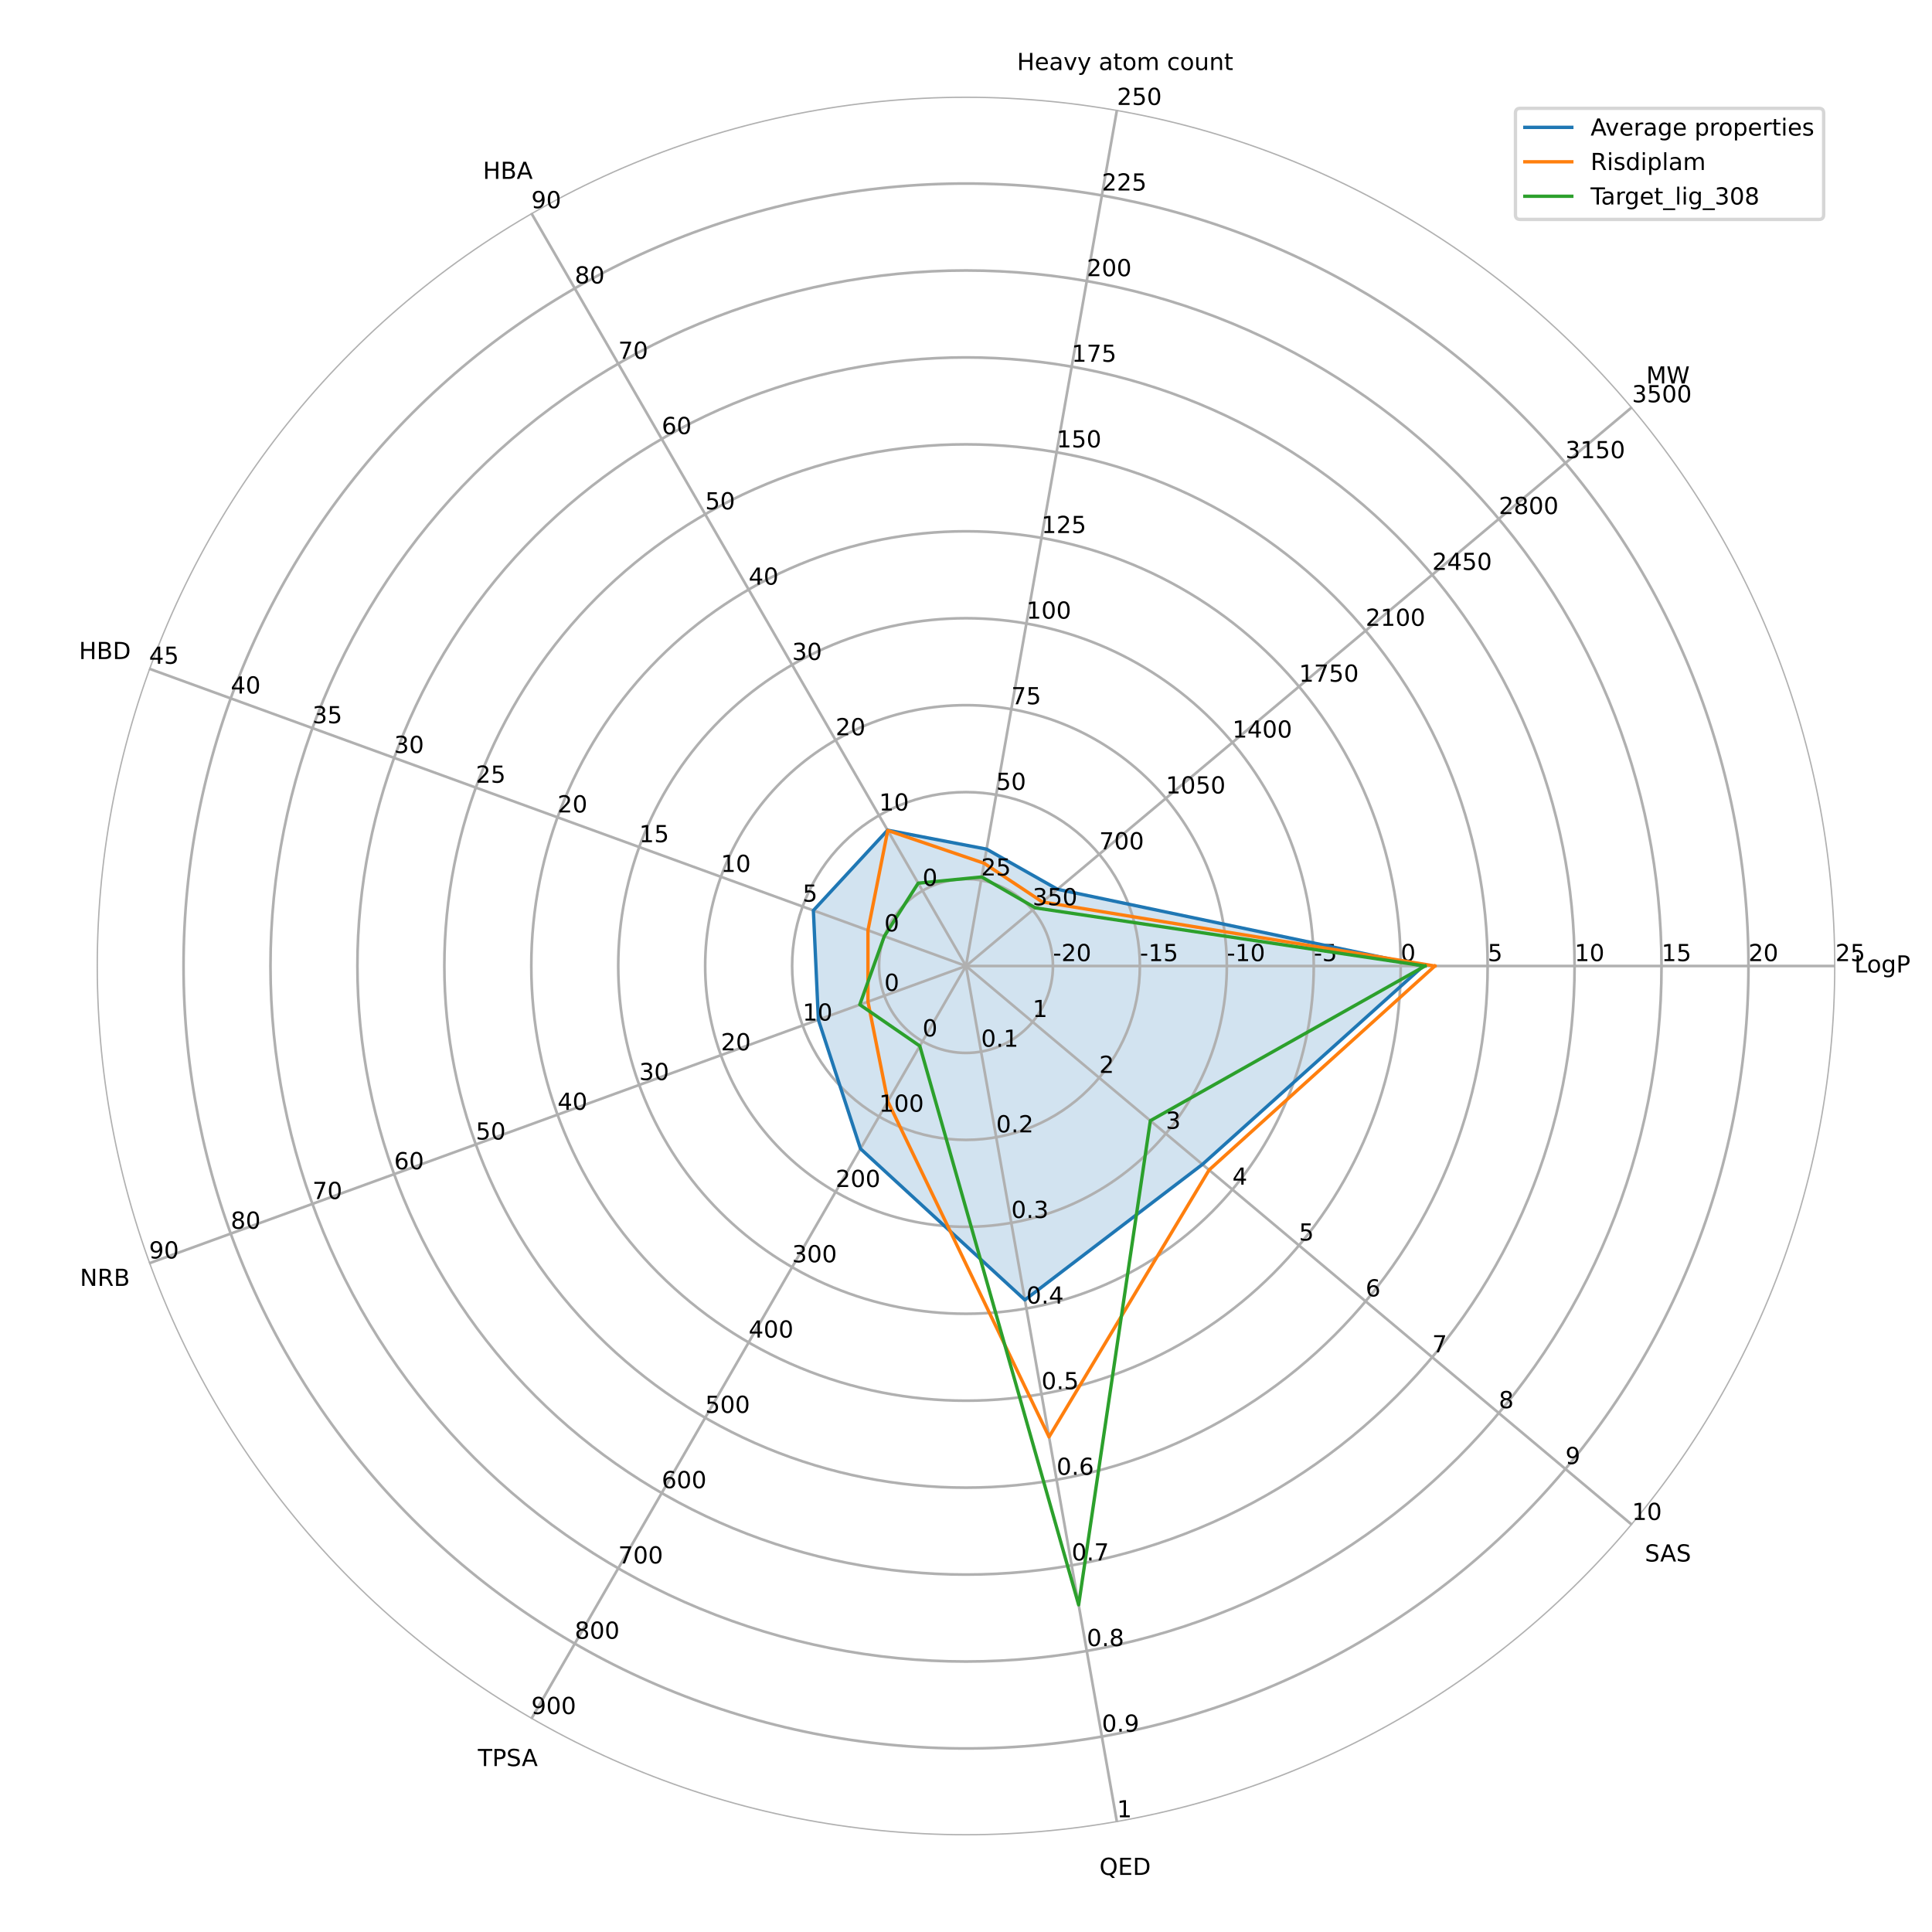 <?xml version="1.0" encoding="utf-8" standalone="no"?>
<!DOCTYPE svg PUBLIC "-//W3C//DTD SVG 1.1//EN"
  "http://www.w3.org/Graphics/SVG/1.1/DTD/svg11.dtd">
<!-- Created with matplotlib (https://matplotlib.org/) -->
<svg height="576pt" version="1.1" viewBox="0 0 576 576" width="576pt" xmlns="http://www.w3.org/2000/svg" xmlns:xlink="http://www.w3.org/1999/xlink">
 <defs>
  <style type="text/css">*{stroke-linecap:butt;stroke-linejoin:round;}</style>
 </defs>
 <g id="figure_1">
  <g id="patch_1">
   <path d="M 0 576 
L 576 576 
L 576 0 
L 0 0 
z
" style="fill:#ffffff;"/>
  </g>
  <g id="axes_1">
   <g id="patch_2">
    <path d="M 547.2 288 
C 547.2 253.962 540.495 220.255 527.47 188.808 
C 514.444 157.362 495.35 128.786 471.282 104.718 
C 447.214 80.65 418.638 61.556 387.192 48.53 
C 355.745 35.505 322.038 28.8 288 28.8 
C 253.962 28.8 220.255 35.505 188.808 48.53 
C 157.362 61.556 128.786 80.65 104.718 104.718 
C 80.65 128.786 61.556 157.362 48.53 188.808 
C 35.505 220.255 28.8 253.962 28.8 288 
C 28.8 322.038 35.505 355.745 48.53 387.192 
C 61.556 418.638 80.65 447.214 104.718 471.282 
C 128.786 495.35 157.362 514.444 188.808 527.47 
C 220.255 540.495 253.962 547.2 288 547.2 
C 322.038 547.2 355.745 540.495 387.192 527.47 
C 418.638 514.444 447.214 495.35 471.282 471.282 
C 495.35 447.214 514.444 418.638 527.47 387.192 
C 540.495 355.745 547.2 322.038 547.2 288 
M 288 288 
C 288 288 288 288 288 288 
C 288 288 288 288 288 288 
C 288 288 288 288 288 288 
C 288 288 288 288 288 288 
C 288 288 288 288 288 288 
C 288 288 288 288 288 288 
C 288 288 288 288 288 288 
C 288 288 288 288 288 288 
C 288 288 288 288 288 288 
C 288 288 288 288 288 288 
C 288 288 288 288 288 288 
C 288 288 288 288 288 288 
C 288 288 288 288 288 288 
C 288 288 288 288 288 288 
C 288 288 288 288 288 288 
C 288 288 288 288 288 288 
M 547.2 288 
z
" style="fill:#ffffff;"/>
   </g>
   <g id="patch_3">
    <path clip-path="url(#pe686415622)" d="M 424.339 288 
L 315.266 265.122 
L 294.143 253.164 
L 264.62 247.505 
L 242.501 271.44 
L 243.987 304.019 
L 256.546 342.48 
L 305.554 387.552 
L 358.488 347.147 
z
" style="fill:#1f77b4;opacity:0.2;"/>
   </g>
   <g id="matplotlib.axis_1">
    <g id="xtick_1">
     <g id="line2d_1">
      <path clip-path="url(#pe686415622)" d="M 288 288 
L 547.2 288 
" style="fill:none;stroke:#b0b0b0;stroke-linecap:square;stroke-width:0.8;"/>
     </g>
     <g id="text_1">
      <!-- LogP -->
      <g transform="translate(552.837 289.932)scale(0.07 -0.07)">
       <defs>
        <path d="M 9.812 72.906 
L 19.672 72.906 
L 19.672 8.297 
L 55.172 8.297 
L 55.172 0 
L 9.812 0 
z
" id="DejaVuSans-76"/>
        <path d="M 30.609 48.391 
Q 23.391 48.391 19.188 42.75 
Q 14.984 37.109 14.984 27.297 
Q 14.984 17.484 19.156 11.844 
Q 23.344 6.203 30.609 6.203 
Q 37.797 6.203 41.984 11.859 
Q 46.188 17.531 46.188 27.297 
Q 46.188 37.016 41.984 42.703 
Q 37.797 48.391 30.609 48.391 
z
M 30.609 56 
Q 42.328 56 49.016 48.375 
Q 55.719 40.766 55.719 27.297 
Q 55.719 13.875 49.016 6.219 
Q 42.328 -1.422 30.609 -1.422 
Q 18.844 -1.422 12.172 6.219 
Q 5.516 13.875 5.516 27.297 
Q 5.516 40.766 12.172 48.375 
Q 18.844 56 30.609 56 
z
" id="DejaVuSans-111"/>
        <path d="M 45.406 27.984 
Q 45.406 37.75 41.375 43.109 
Q 37.359 48.484 30.078 48.484 
Q 22.859 48.484 18.828 43.109 
Q 14.797 37.75 14.797 27.984 
Q 14.797 18.266 18.828 12.891 
Q 22.859 7.516 30.078 7.516 
Q 37.359 7.516 41.375 12.891 
Q 45.406 18.266 45.406 27.984 
z
M 54.391 6.781 
Q 54.391 -7.172 48.188 -13.984 
Q 42 -20.797 29.203 -20.797 
Q 24.469 -20.797 20.266 -20.094 
Q 16.062 -19.391 12.109 -17.922 
L 12.109 -9.188 
Q 16.062 -11.328 19.922 -12.344 
Q 23.781 -13.375 27.781 -13.375 
Q 36.625 -13.375 41.016 -8.766 
Q 45.406 -4.156 45.406 5.172 
L 45.406 9.625 
Q 42.625 4.781 38.281 2.391 
Q 33.938 0 27.875 0 
Q 17.828 0 11.672 7.656 
Q 5.516 15.328 5.516 27.984 
Q 5.516 40.672 11.672 48.328 
Q 17.828 56 27.875 56 
Q 33.938 56 38.281 53.609 
Q 42.625 51.219 45.406 46.391 
L 45.406 54.688 
L 54.391 54.688 
z
" id="DejaVuSans-103"/>
        <path d="M 19.672 64.797 
L 19.672 37.406 
L 32.078 37.406 
Q 38.969 37.406 42.719 40.969 
Q 46.484 44.531 46.484 51.125 
Q 46.484 57.672 42.719 61.234 
Q 38.969 64.797 32.078 64.797 
z
M 9.812 72.906 
L 32.078 72.906 
Q 44.344 72.906 50.609 67.359 
Q 56.891 61.812 56.891 51.125 
Q 56.891 40.328 50.609 34.812 
Q 44.344 29.297 32.078 29.297 
L 19.672 29.297 
L 19.672 0 
L 9.812 0 
z
" id="DejaVuSans-80"/>
       </defs>
       <use xlink:href="#DejaVuSans-76"/>
       <use x="53.963" xlink:href="#DejaVuSans-111"/>
       <use x="115.145" xlink:href="#DejaVuSans-103"/>
       <use x="178.621" xlink:href="#DejaVuSans-80"/>
      </g>
     </g>
    </g>
    <g id="xtick_2">
     <g id="line2d_2">
      <path clip-path="url(#pe686415622)" d="M 288 288 
L 486.559 121.389 
" style="fill:none;stroke:#b0b0b0;stroke-linecap:square;stroke-width:0.8;"/>
     </g>
     <g id="text_2">
      <!-- MW -->
      <g transform="translate(490.803 114.322)scale(0.07 -0.07)">
       <defs>
        <path d="M 9.812 72.906 
L 24.516 72.906 
L 43.109 23.297 
L 61.812 72.906 
L 76.516 72.906 
L 76.516 0 
L 66.891 0 
L 66.891 64.016 
L 48.094 14.016 
L 38.188 14.016 
L 19.391 64.016 
L 19.391 0 
L 9.812 0 
z
" id="DejaVuSans-77"/>
        <path d="M 3.328 72.906 
L 13.281 72.906 
L 28.609 11.281 
L 43.891 72.906 
L 54.984 72.906 
L 70.312 11.281 
L 85.594 72.906 
L 95.609 72.906 
L 77.297 0 
L 64.891 0 
L 49.516 63.281 
L 33.984 0 
L 21.578 0 
z
" id="DejaVuSans-87"/>
       </defs>
       <use xlink:href="#DejaVuSans-77"/>
       <use x="86.279" xlink:href="#DejaVuSans-87"/>
      </g>
     </g>
    </g>
    <g id="xtick_3">
     <g id="line2d_3">
      <path clip-path="url(#pe686415622)" d="M 288 288 
L 333.01 32.738 
" style="fill:none;stroke:#b0b0b0;stroke-linecap:square;stroke-width:0.8;"/>
     </g>
     <g id="text_3">
      <!-- Heavy atom count -->
      <g transform="translate(303.2 20.882)scale(0.07 -0.07)">
       <defs>
        <path d="M 9.812 72.906 
L 19.672 72.906 
L 19.672 43.016 
L 55.516 43.016 
L 55.516 72.906 
L 65.375 72.906 
L 65.375 0 
L 55.516 0 
L 55.516 34.719 
L 19.672 34.719 
L 19.672 0 
L 9.812 0 
z
" id="DejaVuSans-72"/>
        <path d="M 56.203 29.594 
L 56.203 25.203 
L 14.891 25.203 
Q 15.484 15.922 20.484 11.062 
Q 25.484 6.203 34.422 6.203 
Q 39.594 6.203 44.453 7.469 
Q 49.312 8.734 54.109 11.281 
L 54.109 2.781 
Q 49.266 0.734 44.188 -0.344 
Q 39.109 -1.422 33.891 -1.422 
Q 20.797 -1.422 13.156 6.188 
Q 5.516 13.812 5.516 26.812 
Q 5.516 40.234 12.766 48.109 
Q 20.016 56 32.328 56 
Q 43.359 56 49.781 48.891 
Q 56.203 41.797 56.203 29.594 
z
M 47.219 32.234 
Q 47.125 39.594 43.094 43.984 
Q 39.062 48.391 32.422 48.391 
Q 24.906 48.391 20.391 44.141 
Q 15.875 39.891 15.188 32.172 
z
" id="DejaVuSans-101"/>
        <path d="M 34.281 27.484 
Q 23.391 27.484 19.188 25 
Q 14.984 22.516 14.984 16.5 
Q 14.984 11.719 18.141 8.906 
Q 21.297 6.109 26.703 6.109 
Q 34.188 6.109 38.703 11.406 
Q 43.219 16.703 43.219 25.484 
L 43.219 27.484 
z
M 52.203 31.203 
L 52.203 0 
L 43.219 0 
L 43.219 8.297 
Q 40.141 3.328 35.547 0.953 
Q 30.953 -1.422 24.312 -1.422 
Q 15.922 -1.422 10.953 3.297 
Q 6 8.016 6 15.922 
Q 6 25.141 12.172 29.828 
Q 18.359 34.516 30.609 34.516 
L 43.219 34.516 
L 43.219 35.406 
Q 43.219 41.609 39.141 45 
Q 35.062 48.391 27.688 48.391 
Q 23 48.391 18.547 47.266 
Q 14.109 46.141 10.016 43.891 
L 10.016 52.203 
Q 14.938 54.109 19.578 55.047 
Q 24.219 56 28.609 56 
Q 40.484 56 46.344 49.844 
Q 52.203 43.703 52.203 31.203 
z
" id="DejaVuSans-97"/>
        <path d="M 2.984 54.688 
L 12.5 54.688 
L 29.594 8.797 
L 46.688 54.688 
L 56.203 54.688 
L 35.688 0 
L 23.484 0 
z
" id="DejaVuSans-118"/>
        <path d="M 32.172 -5.078 
Q 28.375 -14.844 24.75 -17.812 
Q 21.141 -20.797 15.094 -20.797 
L 7.906 -20.797 
L 7.906 -13.281 
L 13.188 -13.281 
Q 16.891 -13.281 18.938 -11.516 
Q 21 -9.766 23.484 -3.219 
L 25.094 0.875 
L 2.984 54.688 
L 12.5 54.688 
L 29.594 11.922 
L 46.688 54.688 
L 56.203 54.688 
z
" id="DejaVuSans-121"/>
        <path id="DejaVuSans-32"/>
        <path d="M 18.312 70.219 
L 18.312 54.688 
L 36.812 54.688 
L 36.812 47.703 
L 18.312 47.703 
L 18.312 18.016 
Q 18.312 11.328 20.141 9.422 
Q 21.969 7.516 27.594 7.516 
L 36.812 7.516 
L 36.812 0 
L 27.594 0 
Q 17.188 0 13.234 3.875 
Q 9.281 7.766 9.281 18.016 
L 9.281 47.703 
L 2.688 47.703 
L 2.688 54.688 
L 9.281 54.688 
L 9.281 70.219 
z
" id="DejaVuSans-116"/>
        <path d="M 52 44.188 
Q 55.375 50.25 60.062 53.125 
Q 64.75 56 71.094 56 
Q 79.641 56 84.281 50.016 
Q 88.922 44.047 88.922 33.016 
L 88.922 0 
L 79.891 0 
L 79.891 32.719 
Q 79.891 40.578 77.094 44.375 
Q 74.312 48.188 68.609 48.188 
Q 61.625 48.188 57.562 43.547 
Q 53.516 38.922 53.516 30.906 
L 53.516 0 
L 44.484 0 
L 44.484 32.719 
Q 44.484 40.625 41.703 44.406 
Q 38.922 48.188 33.109 48.188 
Q 26.219 48.188 22.156 43.531 
Q 18.109 38.875 18.109 30.906 
L 18.109 0 
L 9.078 0 
L 9.078 54.688 
L 18.109 54.688 
L 18.109 46.188 
Q 21.188 51.219 25.484 53.609 
Q 29.781 56 35.688 56 
Q 41.656 56 45.828 52.969 
Q 50 49.953 52 44.188 
z
" id="DejaVuSans-109"/>
        <path d="M 48.781 52.594 
L 48.781 44.188 
Q 44.969 46.297 41.141 47.344 
Q 37.312 48.391 33.406 48.391 
Q 24.656 48.391 19.812 42.844 
Q 14.984 37.312 14.984 27.297 
Q 14.984 17.281 19.812 11.734 
Q 24.656 6.203 33.406 6.203 
Q 37.312 6.203 41.141 7.25 
Q 44.969 8.297 48.781 10.406 
L 48.781 2.094 
Q 45.016 0.344 40.984 -0.531 
Q 36.969 -1.422 32.422 -1.422 
Q 20.062 -1.422 12.781 6.344 
Q 5.516 14.109 5.516 27.297 
Q 5.516 40.672 12.859 48.328 
Q 20.219 56 33.016 56 
Q 37.156 56 41.109 55.141 
Q 45.062 54.297 48.781 52.594 
z
" id="DejaVuSans-99"/>
        <path d="M 8.5 21.578 
L 8.5 54.688 
L 17.484 54.688 
L 17.484 21.922 
Q 17.484 14.156 20.5 10.266 
Q 23.531 6.391 29.594 6.391 
Q 36.859 6.391 41.078 11.031 
Q 45.312 15.672 45.312 23.688 
L 45.312 54.688 
L 54.297 54.688 
L 54.297 0 
L 45.312 0 
L 45.312 8.406 
Q 42.047 3.422 37.719 1 
Q 33.406 -1.422 27.688 -1.422 
Q 18.266 -1.422 13.375 4.438 
Q 8.5 10.297 8.5 21.578 
z
M 31.109 56 
z
" id="DejaVuSans-117"/>
        <path d="M 54.891 33.016 
L 54.891 0 
L 45.906 0 
L 45.906 32.719 
Q 45.906 40.484 42.875 44.328 
Q 39.844 48.188 33.797 48.188 
Q 26.516 48.188 22.312 43.547 
Q 18.109 38.922 18.109 30.906 
L 18.109 0 
L 9.078 0 
L 9.078 54.688 
L 18.109 54.688 
L 18.109 46.188 
Q 21.344 51.125 25.703 53.562 
Q 30.078 56 35.797 56 
Q 45.219 56 50.047 50.172 
Q 54.891 44.344 54.891 33.016 
z
" id="DejaVuSans-110"/>
       </defs>
       <use xlink:href="#DejaVuSans-72"/>
       <use x="75.195" xlink:href="#DejaVuSans-101"/>
       <use x="136.719" xlink:href="#DejaVuSans-97"/>
       <use x="197.998" xlink:href="#DejaVuSans-118"/>
       <use x="257.178" xlink:href="#DejaVuSans-121"/>
       <use x="316.357" xlink:href="#DejaVuSans-32"/>
       <use x="348.145" xlink:href="#DejaVuSans-97"/>
       <use x="409.424" xlink:href="#DejaVuSans-116"/>
       <use x="448.633" xlink:href="#DejaVuSans-111"/>
       <use x="509.814" xlink:href="#DejaVuSans-109"/>
       <use x="607.227" xlink:href="#DejaVuSans-32"/>
       <use x="639.014" xlink:href="#DejaVuSans-99"/>
       <use x="693.994" xlink:href="#DejaVuSans-111"/>
       <use x="755.176" xlink:href="#DejaVuSans-117"/>
       <use x="818.555" xlink:href="#DejaVuSans-110"/>
       <use x="881.934" xlink:href="#DejaVuSans-116"/>
      </g>
     </g>
    </g>
    <g id="xtick_4">
     <g id="line2d_4">
      <path clip-path="url(#pe686415622)" d="M 288 288 
L 158.4 63.526 
" style="fill:none;stroke:#b0b0b0;stroke-linecap:square;stroke-width:0.8;"/>
     </g>
     <g id="text_4">
      <!-- HBA -->
      <g transform="translate(143.972 53.333)scale(0.07 -0.07)">
       <defs>
        <path d="M 19.672 34.812 
L 19.672 8.109 
L 35.5 8.109 
Q 43.453 8.109 47.281 11.406 
Q 51.125 14.703 51.125 21.484 
Q 51.125 28.328 47.281 31.562 
Q 43.453 34.812 35.5 34.812 
z
M 19.672 64.797 
L 19.672 42.828 
L 34.281 42.828 
Q 41.5 42.828 45.031 45.531 
Q 48.578 48.25 48.578 53.812 
Q 48.578 59.328 45.031 62.062 
Q 41.5 64.797 34.281 64.797 
z
M 9.812 72.906 
L 35.016 72.906 
Q 46.297 72.906 52.391 68.219 
Q 58.5 63.531 58.5 54.891 
Q 58.5 48.188 55.375 44.234 
Q 52.25 40.281 46.188 39.312 
Q 53.469 37.75 57.5 32.781 
Q 61.531 27.828 61.531 20.406 
Q 61.531 10.641 54.891 5.312 
Q 48.25 0 35.984 0 
L 9.812 0 
z
" id="DejaVuSans-66"/>
        <path d="M 34.188 63.188 
L 20.797 26.906 
L 47.609 26.906 
z
M 28.609 72.906 
L 39.797 72.906 
L 67.578 0 
L 57.328 0 
L 50.688 18.703 
L 17.828 18.703 
L 11.188 0 
L 0.781 0 
z
" id="DejaVuSans-65"/>
       </defs>
       <use xlink:href="#DejaVuSans-72"/>
       <use x="75.195" xlink:href="#DejaVuSans-66"/>
       <use x="143.799" xlink:href="#DejaVuSans-65"/>
      </g>
     </g>
    </g>
    <g id="xtick_5">
     <g id="line2d_5">
      <path clip-path="url(#pe686415622)" d="M 288 288 
L 44.432 199.348 
" style="fill:none;stroke:#b0b0b0;stroke-linecap:square;stroke-width:0.8;"/>
     </g>
     <g id="text_5">
      <!-- HBD -->
      <g transform="translate(23.548 196.492)scale(0.07 -0.07)">
       <defs>
        <path d="M 19.672 64.797 
L 19.672 8.109 
L 31.594 8.109 
Q 46.688 8.109 53.688 14.938 
Q 60.688 21.781 60.688 36.531 
Q 60.688 51.172 53.688 57.984 
Q 46.688 64.797 31.594 64.797 
z
M 9.812 72.906 
L 30.078 72.906 
Q 51.266 72.906 61.172 64.094 
Q 71.094 55.281 71.094 36.531 
Q 71.094 17.672 61.125 8.828 
Q 51.172 0 30.078 0 
L 9.812 0 
z
" id="DejaVuSans-68"/>
       </defs>
       <use xlink:href="#DejaVuSans-72"/>
       <use x="75.195" xlink:href="#DejaVuSans-66"/>
       <use x="143.799" xlink:href="#DejaVuSans-68"/>
      </g>
     </g>
    </g>
    <g id="xtick_6">
     <g id="line2d_6">
      <path clip-path="url(#pe686415622)" d="M 288 288 
L 44.432 376.652 
" style="fill:none;stroke:#b0b0b0;stroke-linecap:square;stroke-width:0.8;"/>
     </g>
     <g id="text_6">
      <!-- NRB -->
      <g transform="translate(23.824 383.371)scale(0.07 -0.07)">
       <defs>
        <path d="M 9.812 72.906 
L 23.094 72.906 
L 55.422 11.922 
L 55.422 72.906 
L 64.984 72.906 
L 64.984 0 
L 51.703 0 
L 19.391 60.984 
L 19.391 0 
L 9.812 0 
z
" id="DejaVuSans-78"/>
        <path d="M 44.391 34.188 
Q 47.562 33.109 50.562 29.594 
Q 53.562 26.078 56.594 19.922 
L 66.609 0 
L 56 0 
L 46.688 18.703 
Q 43.062 26.031 39.672 28.422 
Q 36.281 30.812 30.422 30.812 
L 19.672 30.812 
L 19.672 0 
L 9.812 0 
L 9.812 72.906 
L 32.078 72.906 
Q 44.578 72.906 50.734 67.672 
Q 56.891 62.453 56.891 51.906 
Q 56.891 45.016 53.688 40.469 
Q 50.484 35.938 44.391 34.188 
z
M 19.672 64.797 
L 19.672 38.922 
L 32.078 38.922 
Q 39.203 38.922 42.844 42.219 
Q 46.484 45.516 46.484 51.906 
Q 46.484 58.297 42.844 61.547 
Q 39.203 64.797 32.078 64.797 
z
" id="DejaVuSans-82"/>
       </defs>
       <use xlink:href="#DejaVuSans-78"/>
       <use x="74.805" xlink:href="#DejaVuSans-82"/>
       <use x="144.287" xlink:href="#DejaVuSans-66"/>
      </g>
     </g>
    </g>
    <g id="xtick_7">
     <g id="line2d_7">
      <path clip-path="url(#pe686415622)" d="M 288 288 
L 158.4 512.474 
" style="fill:none;stroke:#b0b0b0;stroke-linecap:square;stroke-width:0.8;"/>
     </g>
     <g id="text_7">
      <!-- TPSA -->
      <g transform="translate(142.47 526.53)scale(0.07 -0.07)">
       <defs>
        <path d="M -0.297 72.906 
L 61.375 72.906 
L 61.375 64.594 
L 35.5 64.594 
L 35.5 0 
L 25.594 0 
L 25.594 64.594 
L -0.297 64.594 
z
" id="DejaVuSans-84"/>
        <path d="M 53.516 70.516 
L 53.516 60.891 
Q 47.906 63.578 42.922 64.891 
Q 37.938 66.219 33.297 66.219 
Q 25.25 66.219 20.875 63.094 
Q 16.5 59.969 16.5 54.203 
Q 16.5 49.359 19.406 46.891 
Q 22.312 44.438 30.422 42.922 
L 36.375 41.703 
Q 47.406 39.594 52.656 34.297 
Q 57.906 29 57.906 20.125 
Q 57.906 9.516 50.797 4.047 
Q 43.703 -1.422 29.984 -1.422 
Q 24.812 -1.422 18.969 -0.25 
Q 13.141 0.922 6.891 3.219 
L 6.891 13.375 
Q 12.891 10.016 18.656 8.297 
Q 24.422 6.594 29.984 6.594 
Q 38.422 6.594 43.016 9.906 
Q 47.609 13.234 47.609 19.391 
Q 47.609 24.75 44.312 27.781 
Q 41.016 30.812 33.5 32.328 
L 27.484 33.5 
Q 16.453 35.688 11.516 40.375 
Q 6.594 45.062 6.594 53.422 
Q 6.594 63.094 13.406 68.656 
Q 20.219 74.219 32.172 74.219 
Q 37.312 74.219 42.625 73.281 
Q 47.953 72.359 53.516 70.516 
z
" id="DejaVuSans-83"/>
       </defs>
       <use xlink:href="#DejaVuSans-84"/>
       <use x="61.084" xlink:href="#DejaVuSans-80"/>
       <use x="121.387" xlink:href="#DejaVuSans-83"/>
       <use x="186.738" xlink:href="#DejaVuSans-65"/>
      </g>
     </g>
    </g>
    <g id="xtick_8">
     <g id="line2d_8">
      <path clip-path="url(#pe686415622)" d="M 288 288 
L 333.01 543.262 
" style="fill:none;stroke:#b0b0b0;stroke-linecap:square;stroke-width:0.8;"/>
     </g>
     <g id="text_8">
      <!-- QED -->
      <g transform="translate(327.779 558.981)scale(0.07 -0.07)">
       <defs>
        <path d="M 39.406 66.219 
Q 28.656 66.219 22.328 58.203 
Q 16.016 50.203 16.016 36.375 
Q 16.016 22.609 22.328 14.594 
Q 28.656 6.594 39.406 6.594 
Q 50.141 6.594 56.422 14.594 
Q 62.703 22.609 62.703 36.375 
Q 62.703 50.203 56.422 58.203 
Q 50.141 66.219 39.406 66.219 
z
M 53.219 1.312 
L 66.219 -12.891 
L 54.297 -12.891 
L 43.5 -1.219 
Q 41.891 -1.312 41.031 -1.359 
Q 40.188 -1.422 39.406 -1.422 
Q 24.031 -1.422 14.812 8.859 
Q 5.609 19.141 5.609 36.375 
Q 5.609 53.656 14.812 63.938 
Q 24.031 74.219 39.406 74.219 
Q 54.734 74.219 63.906 63.938 
Q 73.094 53.656 73.094 36.375 
Q 73.094 23.688 67.984 14.641 
Q 62.891 5.609 53.219 1.312 
z
" id="DejaVuSans-81"/>
        <path d="M 9.812 72.906 
L 55.906 72.906 
L 55.906 64.594 
L 19.672 64.594 
L 19.672 43.016 
L 54.391 43.016 
L 54.391 34.719 
L 19.672 34.719 
L 19.672 8.297 
L 56.781 8.297 
L 56.781 0 
L 9.812 0 
z
" id="DejaVuSans-69"/>
       </defs>
       <use xlink:href="#DejaVuSans-81"/>
       <use x="78.711" xlink:href="#DejaVuSans-69"/>
       <use x="141.895" xlink:href="#DejaVuSans-68"/>
      </g>
     </g>
    </g>
    <g id="xtick_9">
     <g id="line2d_9">
      <path clip-path="url(#pe686415622)" d="M 288 288 
L 486.559 454.611 
" style="fill:none;stroke:#b0b0b0;stroke-linecap:square;stroke-width:0.8;"/>
     </g>
     <g id="text_9">
      <!-- SAS -->
      <g transform="translate(490.38 465.541)scale(0.07 -0.07)">
       <use xlink:href="#DejaVuSans-83"/>
       <use x="65.352" xlink:href="#DejaVuSans-65"/>
       <use x="133.76" xlink:href="#DejaVuSans-83"/>
      </g>
     </g>
    </g>
   </g>
   <g id="matplotlib.axis_2">
    <g id="ytick_1">
     <g id="line2d_10">
      <path clip-path="url(#pe686415622)" d="M 313.92 288 
C 313.92 284.596 313.25 281.226 311.947 278.081 
C 310.644 274.936 308.735 272.079 306.328 269.672 
C 303.921 267.265 301.064 265.356 297.919 264.053 
C 294.774 262.75 291.404 262.08 288 262.08 
C 284.596 262.08 281.226 262.75 278.081 264.053 
C 274.936 265.356 272.079 267.265 269.672 269.672 
C 267.265 272.079 265.356 274.936 264.053 278.081 
C 262.75 281.226 262.08 284.596 262.08 288 
C 262.08 291.404 262.75 294.774 264.053 297.919 
C 265.356 301.064 267.265 303.921 269.672 306.328 
C 272.079 308.735 274.936 310.644 278.081 311.947 
C 281.226 313.25 284.596 313.92 288 313.92 
C 291.404 313.92 294.774 313.25 297.919 311.947 
C 301.064 310.644 303.921 308.735 306.328 306.328 
C 308.735 303.921 310.644 301.064 311.947 297.919 
C 313.25 294.774 313.92 291.404 313.92 288 
" style="fill:none;stroke:#b0b0b0;stroke-linecap:square;stroke-width:0.8;"/>
     </g>
     <g id="text_10">
      <!-- -20 -->
      <g transform="translate(313.92 286.544)scale(0.07 -0.07)">
       <defs>
        <path d="M 4.891 31.391 
L 31.203 31.391 
L 31.203 23.391 
L 4.891 23.391 
z
" id="DejaVuSans-45"/>
        <path d="M 19.188 8.297 
L 53.609 8.297 
L 53.609 0 
L 7.328 0 
L 7.328 8.297 
Q 12.938 14.109 22.625 23.891 
Q 32.328 33.688 34.812 36.531 
Q 39.547 41.844 41.422 45.531 
Q 43.312 49.219 43.312 52.781 
Q 43.312 58.594 39.234 62.25 
Q 35.156 65.922 28.609 65.922 
Q 23.969 65.922 18.812 64.312 
Q 13.672 62.703 7.812 59.422 
L 7.812 69.391 
Q 13.766 71.781 18.938 73 
Q 24.125 74.219 28.422 74.219 
Q 39.75 74.219 46.484 68.547 
Q 53.219 62.891 53.219 53.422 
Q 53.219 48.922 51.531 44.891 
Q 49.859 40.875 45.406 35.406 
Q 44.188 33.984 37.641 27.219 
Q 31.109 20.453 19.188 8.297 
z
" id="DejaVuSans-50"/>
        <path d="M 31.781 66.406 
Q 24.172 66.406 20.328 58.906 
Q 16.5 51.422 16.5 36.375 
Q 16.5 21.391 20.328 13.891 
Q 24.172 6.391 31.781 6.391 
Q 39.453 6.391 43.281 13.891 
Q 47.125 21.391 47.125 36.375 
Q 47.125 51.422 43.281 58.906 
Q 39.453 66.406 31.781 66.406 
z
M 31.781 74.219 
Q 44.047 74.219 50.516 64.516 
Q 56.984 54.828 56.984 36.375 
Q 56.984 17.969 50.516 8.266 
Q 44.047 -1.422 31.781 -1.422 
Q 19.531 -1.422 13.062 8.266 
Q 6.594 17.969 6.594 36.375 
Q 6.594 54.828 13.062 64.516 
Q 19.531 74.219 31.781 74.219 
z
" id="DejaVuSans-48"/>
       </defs>
       <use xlink:href="#DejaVuSans-45"/>
       <use x="36.084" xlink:href="#DejaVuSans-50"/>
       <use x="99.707" xlink:href="#DejaVuSans-48"/>
      </g>
     </g>
    </g>
    <g id="ytick_2">
     <g id="line2d_11">
      <path clip-path="url(#pe686415622)" d="M 339.84 288 
C 339.84 281.192 338.499 274.451 335.894 268.162 
C 333.289 261.872 329.47 256.157 324.656 251.344 
C 319.843 246.53 314.128 242.711 307.838 240.106 
C 301.549 237.501 294.808 236.16 288 236.16 
C 281.192 236.16 274.451 237.501 268.162 240.106 
C 261.872 242.711 256.157 246.53 251.344 251.344 
C 246.53 256.157 242.711 261.872 240.106 268.162 
C 237.501 274.451 236.16 281.192 236.16 288 
C 236.16 294.808 237.501 301.549 240.106 307.838 
C 242.711 314.128 246.53 319.843 251.344 324.656 
C 256.157 329.47 261.872 333.289 268.162 335.894 
C 274.451 338.499 281.192 339.84 288 339.84 
C 294.808 339.84 301.549 338.499 307.838 335.894 
C 314.128 333.289 319.843 329.47 324.656 324.656 
C 329.47 319.843 333.289 314.128 335.894 307.838 
C 338.499 301.549 339.84 294.808 339.84 288 
" style="fill:none;stroke:#b0b0b0;stroke-linecap:square;stroke-width:0.8;"/>
     </g>
     <g id="text_11">
      <!-- -15 -->
      <g transform="translate(339.84 286.544)scale(0.07 -0.07)">
       <defs>
        <path d="M 12.406 8.297 
L 28.516 8.297 
L 28.516 63.922 
L 10.984 60.406 
L 10.984 69.391 
L 28.422 72.906 
L 38.281 72.906 
L 38.281 8.297 
L 54.391 8.297 
L 54.391 0 
L 12.406 0 
z
" id="DejaVuSans-49"/>
        <path d="M 10.797 72.906 
L 49.516 72.906 
L 49.516 64.594 
L 19.828 64.594 
L 19.828 46.734 
Q 21.969 47.469 24.109 47.828 
Q 26.266 48.188 28.422 48.188 
Q 40.625 48.188 47.75 41.5 
Q 54.891 34.812 54.891 23.391 
Q 54.891 11.625 47.562 5.094 
Q 40.234 -1.422 26.906 -1.422 
Q 22.312 -1.422 17.547 -0.641 
Q 12.797 0.141 7.719 1.703 
L 7.719 11.625 
Q 12.109 9.234 16.797 8.062 
Q 21.484 6.891 26.703 6.891 
Q 35.156 6.891 40.078 11.328 
Q 45.016 15.766 45.016 23.391 
Q 45.016 31 40.078 35.438 
Q 35.156 39.891 26.703 39.891 
Q 22.75 39.891 18.812 39.016 
Q 14.891 38.141 10.797 36.281 
z
" id="DejaVuSans-53"/>
       </defs>
       <use xlink:href="#DejaVuSans-45"/>
       <use x="36.084" xlink:href="#DejaVuSans-49"/>
       <use x="99.707" xlink:href="#DejaVuSans-53"/>
      </g>
     </g>
    </g>
    <g id="ytick_3">
     <g id="line2d_12">
      <path clip-path="url(#pe686415622)" d="M 365.76 288 
C 365.76 277.789 363.749 267.677 359.841 258.243 
C 355.933 248.808 350.205 240.236 342.985 233.015 
C 335.764 225.795 327.192 220.067 317.757 216.159 
C 308.323 212.251 298.211 210.24 288 210.24 
C 277.789 210.24 267.677 212.251 258.243 216.159 
C 248.808 220.067 240.236 225.795 233.015 233.015 
C 225.795 240.236 220.067 248.808 216.159 258.243 
C 212.251 267.677 210.24 277.789 210.24 288 
C 210.24 298.211 212.251 308.323 216.159 317.757 
C 220.067 327.192 225.795 335.764 233.015 342.985 
C 240.236 350.205 248.808 355.933 258.243 359.841 
C 267.677 363.749 277.789 365.76 288 365.76 
C 298.211 365.76 308.323 363.749 317.757 359.841 
C 327.192 355.933 335.764 350.205 342.985 342.985 
C 350.205 335.764 355.933 327.192 359.841 317.757 
C 363.749 308.323 365.76 298.211 365.76 288 
" style="fill:none;stroke:#b0b0b0;stroke-linecap:square;stroke-width:0.8;"/>
     </g>
     <g id="text_12">
      <!-- -10 -->
      <g transform="translate(365.76 286.544)scale(0.07 -0.07)">
       <use xlink:href="#DejaVuSans-45"/>
       <use x="36.084" xlink:href="#DejaVuSans-49"/>
       <use x="99.707" xlink:href="#DejaVuSans-48"/>
      </g>
     </g>
    </g>
    <g id="ytick_4">
     <g id="line2d_13">
      <path clip-path="url(#pe686415622)" d="M 391.68 288 
C 391.68 274.385 388.998 260.902 383.788 248.323 
C 378.578 235.745 370.94 224.315 361.313 214.687 
C 351.685 205.06 340.255 197.422 327.677 192.212 
C 315.098 187.002 301.615 184.32 288 184.32 
C 274.385 184.32 260.902 187.002 248.323 192.212 
C 235.745 197.422 224.315 205.06 214.687 214.687 
C 205.06 224.315 197.422 235.745 192.212 248.323 
C 187.002 260.902 184.32 274.385 184.32 288 
C 184.32 301.615 187.002 315.098 192.212 327.677 
C 197.422 340.255 205.06 351.685 214.687 361.313 
C 224.315 370.94 235.745 378.578 248.323 383.788 
C 260.902 388.998 274.385 391.68 288 391.68 
C 301.615 391.68 315.098 388.998 327.677 383.788 
C 340.255 378.578 351.685 370.94 361.313 361.313 
C 370.94 351.685 378.578 340.255 383.788 327.677 
C 388.998 315.098 391.68 301.615 391.68 288 
" style="fill:none;stroke:#b0b0b0;stroke-linecap:square;stroke-width:0.8;"/>
     </g>
     <g id="text_13">
      <!-- -5 -->
      <g transform="translate(391.68 286.544)scale(0.07 -0.07)">
       <use xlink:href="#DejaVuSans-45"/>
       <use x="36.084" xlink:href="#DejaVuSans-53"/>
      </g>
     </g>
    </g>
    <g id="ytick_5">
     <g id="line2d_14">
      <path clip-path="url(#pe686415622)" d="M 417.6 288 
C 417.6 270.981 414.248 254.128 407.735 238.404 
C 401.222 222.681 391.675 208.393 379.641 196.359 
C 367.607 184.325 353.319 174.778 337.596 168.265 
C 321.872 161.752 305.019 158.4 288 158.4 
C 270.981 158.4 254.128 161.752 238.404 168.265 
C 222.681 174.778 208.393 184.325 196.359 196.359 
C 184.325 208.393 174.778 222.681 168.265 238.404 
C 161.752 254.128 158.4 270.981 158.4 288 
C 158.4 305.019 161.752 321.872 168.265 337.596 
C 174.778 353.319 184.325 367.607 196.359 379.641 
C 208.393 391.675 222.681 401.222 238.404 407.735 
C 254.128 414.248 270.981 417.6 288 417.6 
C 305.019 417.6 321.872 414.248 337.596 407.735 
C 353.319 401.222 367.607 391.675 379.641 379.641 
C 391.675 367.607 401.222 353.319 407.735 337.596 
C 414.248 321.872 417.6 305.019 417.6 288 
" style="fill:none;stroke:#b0b0b0;stroke-linecap:square;stroke-width:0.8;"/>
     </g>
     <g id="text_14">
      <!-- 0 -->
      <g transform="translate(417.6 286.544)scale(0.07 -0.07)">
       <use xlink:href="#DejaVuSans-48"/>
      </g>
     </g>
    </g>
    <g id="ytick_6">
     <g id="line2d_15">
      <path clip-path="url(#pe686415622)" d="M 443.52 288 
C 443.52 267.577 439.497 247.353 431.682 228.485 
C 423.866 209.617 412.41 192.472 397.969 178.031 
C 383.528 163.59 366.383 152.134 347.515 144.318 
C 328.647 136.503 308.423 132.48 288 132.48 
C 267.577 132.48 247.353 136.503 228.485 144.318 
C 209.617 152.134 192.472 163.59 178.031 178.031 
C 163.59 192.472 152.134 209.617 144.318 228.485 
C 136.503 247.353 132.48 267.577 132.48 288 
C 132.48 308.423 136.503 328.647 144.318 347.515 
C 152.134 366.383 163.59 383.528 178.031 397.969 
C 192.472 412.41 209.617 423.866 228.485 431.682 
C 247.353 439.497 267.577 443.52 288 443.52 
C 308.423 443.52 328.647 439.497 347.515 431.682 
C 366.383 423.866 383.528 412.41 397.969 397.969 
C 412.41 383.528 423.866 366.383 431.682 347.515 
C 439.497 328.647 443.52 308.423 443.52 288 
" style="fill:none;stroke:#b0b0b0;stroke-linecap:square;stroke-width:0.8;"/>
     </g>
     <g id="text_15">
      <!-- 5 -->
      <g transform="translate(443.52 286.544)scale(0.07 -0.07)">
       <use xlink:href="#DejaVuSans-53"/>
      </g>
     </g>
    </g>
    <g id="ytick_7">
     <g id="line2d_16">
      <path clip-path="url(#pe686415622)" d="M 469.44 288 
C 469.44 264.174 464.747 240.579 455.629 218.566 
C 446.511 196.553 433.145 176.55 416.297 159.703 
C 399.45 142.855 379.447 129.489 357.434 120.371 
C 335.421 111.253 311.826 106.56 288 106.56 
C 264.174 106.56 240.579 111.253 218.566 120.371 
C 196.553 129.489 176.55 142.855 159.703 159.703 
C 142.855 176.55 129.489 196.553 120.371 218.566 
C 111.253 240.579 106.56 264.174 106.56 288 
C 106.56 311.826 111.253 335.421 120.371 357.434 
C 129.489 379.447 142.855 399.45 159.703 416.297 
C 176.55 433.145 196.553 446.511 218.566 455.629 
C 240.579 464.747 264.174 469.44 288 469.44 
C 311.826 469.44 335.421 464.747 357.434 455.629 
C 379.447 446.511 399.45 433.145 416.297 416.297 
C 433.145 399.45 446.511 379.447 455.629 357.434 
C 464.747 335.421 469.44 311.826 469.44 288 
" style="fill:none;stroke:#b0b0b0;stroke-linecap:square;stroke-width:0.8;"/>
     </g>
     <g id="text_16">
      <!-- 10 -->
      <g transform="translate(469.44 286.544)scale(0.07 -0.07)">
       <use xlink:href="#DejaVuSans-49"/>
       <use x="63.623" xlink:href="#DejaVuSans-48"/>
      </g>
     </g>
    </g>
    <g id="ytick_8">
     <g id="line2d_17">
      <path clip-path="url(#pe686415622)" d="M 495.36 288 
C 495.36 260.77 489.996 233.804 479.576 208.647 
C 469.155 183.489 453.88 160.629 434.626 141.374 
C 415.371 122.12 392.511 106.845 367.353 96.424 
C 342.196 86.004 315.23 80.64 288 80.64 
C 260.77 80.64 233.804 86.004 208.647 96.424 
C 183.489 106.845 160.629 122.12 141.374 141.374 
C 122.12 160.629 106.845 183.489 96.424 208.647 
C 86.004 233.804 80.64 260.77 80.64 288 
C 80.64 315.23 86.004 342.196 96.424 367.353 
C 106.845 392.511 122.12 415.371 141.374 434.626 
C 160.629 453.88 183.489 469.155 208.647 479.576 
C 233.804 489.996 260.77 495.36 288 495.36 
C 315.23 495.36 342.196 489.996 367.353 479.576 
C 392.511 469.155 415.371 453.88 434.626 434.626 
C 453.88 415.371 469.155 392.511 479.576 367.353 
C 489.996 342.196 495.36 315.23 495.36 288 
" style="fill:none;stroke:#b0b0b0;stroke-linecap:square;stroke-width:0.8;"/>
     </g>
     <g id="text_17">
      <!-- 15 -->
      <g transform="translate(495.36 286.544)scale(0.07 -0.07)">
       <use xlink:href="#DejaVuSans-49"/>
       <use x="63.623" xlink:href="#DejaVuSans-53"/>
      </g>
     </g>
    </g>
    <g id="ytick_9">
     <g id="line2d_18">
      <path clip-path="url(#pe686415622)" d="M 521.28 288 
C 521.28 257.366 515.246 227.03 503.523 198.728 
C 491.799 170.425 474.615 144.708 452.954 123.046 
C 431.292 101.385 405.575 84.201 377.272 72.477 
C 348.97 60.754 318.634 54.72 288 54.72 
C 257.366 54.72 227.03 60.754 198.728 72.477 
C 170.425 84.201 144.708 101.385 123.046 123.046 
C 101.385 144.708 84.201 170.425 72.477 198.728 
C 60.754 227.03 54.72 257.366 54.72 288 
C 54.72 318.634 60.754 348.97 72.477 377.272 
C 84.201 405.575 101.385 431.292 123.046 452.954 
C 144.708 474.615 170.425 491.799 198.728 503.523 
C 227.03 515.246 257.366 521.28 288 521.28 
C 318.634 521.28 348.97 515.246 377.272 503.523 
C 405.575 491.799 431.292 474.615 452.954 452.954 
C 474.615 431.292 491.799 405.575 503.523 377.272 
C 515.246 348.97 521.28 318.634 521.28 288 
" style="fill:none;stroke:#b0b0b0;stroke-linecap:square;stroke-width:0.8;"/>
     </g>
     <g id="text_18">
      <!-- 20 -->
      <g transform="translate(521.28 286.544)scale(0.07 -0.07)">
       <use xlink:href="#DejaVuSans-50"/>
       <use x="63.623" xlink:href="#DejaVuSans-48"/>
      </g>
     </g>
    </g>
    <g id="ytick_10">
     <g id="line2d_19">
      <path clip-path="url(#pe686415622)" d="M 547.2 288 
C 547.2 253.962 540.495 220.255 527.47 188.808 
C 514.444 157.362 495.35 128.786 471.282 104.718 
C 447.214 80.65 418.638 61.556 387.192 48.53 
C 355.745 35.505 322.038 28.8 288 28.8 
C 253.962 28.8 220.255 35.505 188.808 48.53 
C 157.362 61.556 128.786 80.65 104.718 104.718 
C 80.65 128.786 61.556 157.362 48.53 188.808 
C 35.505 220.255 28.8 253.962 28.8 288 
C 28.8 322.038 35.505 355.745 48.53 387.192 
C 61.556 418.638 80.65 447.214 104.718 471.282 
C 128.786 495.35 157.362 514.444 188.808 527.47 
C 220.255 540.495 253.962 547.2 288 547.2 
C 322.038 547.2 355.745 540.495 387.192 527.47 
C 418.638 514.444 447.214 495.35 471.282 471.282 
C 495.35 447.214 514.444 418.638 527.47 387.192 
C 540.495 355.745 547.2 322.038 547.2 288 
" style="fill:none;stroke:#b0b0b0;stroke-linecap:square;stroke-width:0.8;"/>
     </g>
     <g id="text_19">
      <!-- 25 -->
      <g transform="translate(547.2 286.544)scale(0.07 -0.07)">
       <use xlink:href="#DejaVuSans-50"/>
       <use x="63.623" xlink:href="#DejaVuSans-53"/>
      </g>
     </g>
    </g>
   </g>
   <g id="line2d_20">
    <path clip-path="url(#pe686415622)" d="M 424.339 288 
L 315.266 265.122 
L 294.143 253.164 
L 264.62 247.505 
L 242.501 271.44 
L 243.987 304.019 
L 256.546 342.48 
L 305.554 387.552 
L 358.488 347.147 
L 424.339 288 
" style="fill:none;stroke:#1f77b4;stroke-linecap:square;"/>
   </g>
   <g id="line2d_21">
    <path clip-path="url(#pe686415622)" d="M 427.776 288 
L 310.76 268.902 
L 293.401 257.369 
L 264.672 247.595 
L 258.772 277.362 
L 258.772 298.638 
L 264.694 328.367 
L 312.755 428.394 
L 360.474 348.813 
L 427.776 288 
" style="fill:none;stroke:#ff7f0e;stroke-linecap:square;"/>
   </g>
   <g id="line2d_22">
    <path clip-path="url(#pe686415622)" d="M 424.845 288 
L 308.66 270.664 
L 292.681 261.453 
L 273.744 263.308 
L 263.643 279.135 
L 256.336 299.525 
L 274.23 311.85 
L 321.583 478.456 
L 342.961 334.118 
L 424.845 288 
" style="fill:none;stroke:#2ca02c;stroke-linecap:square;"/>
   </g>
   <g id="legend_1">
    <g id="patch_4">
     <path d="M 453.211 65.419 
L 542.3 65.419 
Q 543.7 65.419 543.7 64.019 
L 543.7 33.7 
Q 543.7 32.3 542.3 32.3 
L 453.211 32.3 
Q 451.811 32.3 451.811 33.7 
L 451.811 64.019 
Q 451.811 65.419 453.211 65.419 
z
" style="fill:#ffffff;opacity:0.8;stroke:#cccccc;stroke-linejoin:miter;"/>
    </g>
    <g id="line2d_23">
     <path d="M 454.611 37.969 
L 468.611 37.969 
" style="fill:none;stroke:#1f77b4;stroke-linecap:square;"/>
    </g>
    <g id="line2d_24"/>
    <g id="text_20">
     <!-- Average properties -->
     <g transform="translate(474.211 40.419)scale(0.07 -0.07)">
      <defs>
       <path d="M 41.109 46.297 
Q 39.594 47.172 37.812 47.578 
Q 36.031 48 33.891 48 
Q 26.266 48 22.188 43.047 
Q 18.109 38.094 18.109 28.812 
L 18.109 0 
L 9.078 0 
L 9.078 54.688 
L 18.109 54.688 
L 18.109 46.188 
Q 20.953 51.172 25.484 53.578 
Q 30.031 56 36.531 56 
Q 37.453 56 38.578 55.875 
Q 39.703 55.766 41.062 55.516 
z
" id="DejaVuSans-114"/>
       <path d="M 18.109 8.203 
L 18.109 -20.797 
L 9.078 -20.797 
L 9.078 54.688 
L 18.109 54.688 
L 18.109 46.391 
Q 20.953 51.266 25.266 53.625 
Q 29.594 56 35.594 56 
Q 45.562 56 51.781 48.094 
Q 58.016 40.188 58.016 27.297 
Q 58.016 14.406 51.781 6.484 
Q 45.562 -1.422 35.594 -1.422 
Q 29.594 -1.422 25.266 0.953 
Q 20.953 3.328 18.109 8.203 
z
M 48.688 27.297 
Q 48.688 37.203 44.609 42.844 
Q 40.531 48.484 33.406 48.484 
Q 26.266 48.484 22.188 42.844 
Q 18.109 37.203 18.109 27.297 
Q 18.109 17.391 22.188 11.75 
Q 26.266 6.109 33.406 6.109 
Q 40.531 6.109 44.609 11.75 
Q 48.688 17.391 48.688 27.297 
z
" id="DejaVuSans-112"/>
       <path d="M 9.422 54.688 
L 18.406 54.688 
L 18.406 0 
L 9.422 0 
z
M 9.422 75.984 
L 18.406 75.984 
L 18.406 64.594 
L 9.422 64.594 
z
" id="DejaVuSans-105"/>
       <path d="M 44.281 53.078 
L 44.281 44.578 
Q 40.484 46.531 36.375 47.5 
Q 32.281 48.484 27.875 48.484 
Q 21.188 48.484 17.844 46.438 
Q 14.5 44.391 14.5 40.281 
Q 14.5 37.156 16.891 35.375 
Q 19.281 33.594 26.516 31.984 
L 29.594 31.297 
Q 39.156 29.25 43.188 25.516 
Q 47.219 21.781 47.219 15.094 
Q 47.219 7.469 41.188 3.016 
Q 35.156 -1.422 24.609 -1.422 
Q 20.219 -1.422 15.453 -0.562 
Q 10.688 0.297 5.422 2 
L 5.422 11.281 
Q 10.406 8.688 15.234 7.391 
Q 20.062 6.109 24.812 6.109 
Q 31.156 6.109 34.562 8.281 
Q 37.984 10.453 37.984 14.406 
Q 37.984 18.062 35.516 20.016 
Q 33.062 21.969 24.703 23.781 
L 21.578 24.516 
Q 13.234 26.266 9.516 29.906 
Q 5.812 33.547 5.812 39.891 
Q 5.812 47.609 11.281 51.797 
Q 16.75 56 26.812 56 
Q 31.781 56 36.172 55.266 
Q 40.578 54.547 44.281 53.078 
z
" id="DejaVuSans-115"/>
      </defs>
      <use xlink:href="#DejaVuSans-65"/>
      <use x="62.533" xlink:href="#DejaVuSans-118"/>
      <use x="121.713" xlink:href="#DejaVuSans-101"/>
      <use x="183.236" xlink:href="#DejaVuSans-114"/>
      <use x="224.35" xlink:href="#DejaVuSans-97"/>
      <use x="285.629" xlink:href="#DejaVuSans-103"/>
      <use x="349.105" xlink:href="#DejaVuSans-101"/>
      <use x="410.629" xlink:href="#DejaVuSans-32"/>
      <use x="442.416" xlink:href="#DejaVuSans-112"/>
      <use x="505.893" xlink:href="#DejaVuSans-114"/>
      <use x="544.756" xlink:href="#DejaVuSans-111"/>
      <use x="605.938" xlink:href="#DejaVuSans-112"/>
      <use x="669.414" xlink:href="#DejaVuSans-101"/>
      <use x="730.938" xlink:href="#DejaVuSans-114"/>
      <use x="772.051" xlink:href="#DejaVuSans-116"/>
      <use x="811.26" xlink:href="#DejaVuSans-105"/>
      <use x="839.043" xlink:href="#DejaVuSans-101"/>
      <use x="900.566" xlink:href="#DejaVuSans-115"/>
     </g>
    </g>
    <g id="line2d_25">
     <path d="M 454.611 48.244 
L 468.611 48.244 
" style="fill:none;stroke:#ff7f0e;stroke-linecap:square;"/>
    </g>
    <g id="line2d_26"/>
    <g id="text_21">
     <!-- Risdiplam -->
     <g transform="translate(474.211 50.694)scale(0.07 -0.07)">
      <defs>
       <path d="M 45.406 46.391 
L 45.406 75.984 
L 54.391 75.984 
L 54.391 0 
L 45.406 0 
L 45.406 8.203 
Q 42.578 3.328 38.25 0.953 
Q 33.938 -1.422 27.875 -1.422 
Q 17.969 -1.422 11.734 6.484 
Q 5.516 14.406 5.516 27.297 
Q 5.516 40.188 11.734 48.094 
Q 17.969 56 27.875 56 
Q 33.938 56 38.25 53.625 
Q 42.578 51.266 45.406 46.391 
z
M 14.797 27.297 
Q 14.797 17.391 18.875 11.75 
Q 22.953 6.109 30.078 6.109 
Q 37.203 6.109 41.297 11.75 
Q 45.406 17.391 45.406 27.297 
Q 45.406 37.203 41.297 42.844 
Q 37.203 48.484 30.078 48.484 
Q 22.953 48.484 18.875 42.844 
Q 14.797 37.203 14.797 27.297 
z
" id="DejaVuSans-100"/>
       <path d="M 9.422 75.984 
L 18.406 75.984 
L 18.406 0 
L 9.422 0 
z
" id="DejaVuSans-108"/>
      </defs>
      <use xlink:href="#DejaVuSans-82"/>
      <use x="69.482" xlink:href="#DejaVuSans-105"/>
      <use x="97.266" xlink:href="#DejaVuSans-115"/>
      <use x="149.365" xlink:href="#DejaVuSans-100"/>
      <use x="212.842" xlink:href="#DejaVuSans-105"/>
      <use x="240.625" xlink:href="#DejaVuSans-112"/>
      <use x="304.102" xlink:href="#DejaVuSans-108"/>
      <use x="331.885" xlink:href="#DejaVuSans-97"/>
      <use x="393.164" xlink:href="#DejaVuSans-109"/>
     </g>
    </g>
    <g id="line2d_27">
     <path d="M 454.611 58.518 
L 468.611 58.518 
" style="fill:none;stroke:#2ca02c;stroke-linecap:square;"/>
    </g>
    <g id="line2d_28"/>
    <g id="text_22">
     <!-- Target_lig_308 -->
     <g transform="translate(474.211 60.968)scale(0.07 -0.07)">
      <defs>
       <path d="M 50.984 -16.609 
L 50.984 -23.578 
L -0.984 -23.578 
L -0.984 -16.609 
z
" id="DejaVuSans-95"/>
       <path d="M 40.578 39.312 
Q 47.656 37.797 51.625 33 
Q 55.609 28.219 55.609 21.188 
Q 55.609 10.406 48.188 4.484 
Q 40.766 -1.422 27.094 -1.422 
Q 22.516 -1.422 17.656 -0.516 
Q 12.797 0.391 7.625 2.203 
L 7.625 11.719 
Q 11.719 9.328 16.594 8.109 
Q 21.484 6.891 26.812 6.891 
Q 36.078 6.891 40.938 10.547 
Q 45.797 14.203 45.797 21.188 
Q 45.797 27.641 41.281 31.266 
Q 36.766 34.906 28.719 34.906 
L 20.219 34.906 
L 20.219 43.016 
L 29.109 43.016 
Q 36.375 43.016 40.234 45.922 
Q 44.094 48.828 44.094 54.297 
Q 44.094 59.906 40.109 62.906 
Q 36.141 65.922 28.719 65.922 
Q 24.656 65.922 20.016 65.031 
Q 15.375 64.156 9.812 62.312 
L 9.812 71.094 
Q 15.438 72.656 20.344 73.438 
Q 25.25 74.219 29.594 74.219 
Q 40.828 74.219 47.359 69.109 
Q 53.906 64.016 53.906 55.328 
Q 53.906 49.266 50.438 45.094 
Q 46.969 40.922 40.578 39.312 
z
" id="DejaVuSans-51"/>
       <path d="M 31.781 34.625 
Q 24.75 34.625 20.719 30.859 
Q 16.703 27.094 16.703 20.516 
Q 16.703 13.922 20.719 10.156 
Q 24.75 6.391 31.781 6.391 
Q 38.812 6.391 42.859 10.172 
Q 46.922 13.969 46.922 20.516 
Q 46.922 27.094 42.891 30.859 
Q 38.875 34.625 31.781 34.625 
z
M 21.922 38.812 
Q 15.578 40.375 12.031 44.719 
Q 8.5 49.078 8.5 55.328 
Q 8.5 64.062 14.719 69.141 
Q 20.953 74.219 31.781 74.219 
Q 42.672 74.219 48.875 69.141 
Q 55.078 64.062 55.078 55.328 
Q 55.078 49.078 51.531 44.719 
Q 48 40.375 41.703 38.812 
Q 48.828 37.156 52.797 32.312 
Q 56.781 27.484 56.781 20.516 
Q 56.781 9.906 50.312 4.234 
Q 43.844 -1.422 31.781 -1.422 
Q 19.734 -1.422 13.25 4.234 
Q 6.781 9.906 6.781 20.516 
Q 6.781 27.484 10.781 32.312 
Q 14.797 37.156 21.922 38.812 
z
M 18.312 54.391 
Q 18.312 48.734 21.844 45.562 
Q 25.391 42.391 31.781 42.391 
Q 38.141 42.391 41.719 45.562 
Q 45.312 48.734 45.312 54.391 
Q 45.312 60.062 41.719 63.234 
Q 38.141 66.406 31.781 66.406 
Q 25.391 66.406 21.844 63.234 
Q 18.312 60.062 18.312 54.391 
z
" id="DejaVuSans-56"/>
      </defs>
      <use xlink:href="#DejaVuSans-84"/>
      <use x="44.584" xlink:href="#DejaVuSans-97"/>
      <use x="105.863" xlink:href="#DejaVuSans-114"/>
      <use x="145.227" xlink:href="#DejaVuSans-103"/>
      <use x="208.703" xlink:href="#DejaVuSans-101"/>
      <use x="270.227" xlink:href="#DejaVuSans-116"/>
      <use x="309.436" xlink:href="#DejaVuSans-95"/>
      <use x="359.436" xlink:href="#DejaVuSans-108"/>
      <use x="387.219" xlink:href="#DejaVuSans-105"/>
      <use x="415.002" xlink:href="#DejaVuSans-103"/>
      <use x="478.479" xlink:href="#DejaVuSans-95"/>
      <use x="528.479" xlink:href="#DejaVuSans-51"/>
      <use x="592.102" xlink:href="#DejaVuSans-48"/>
      <use x="655.725" xlink:href="#DejaVuSans-56"/>
     </g>
    </g>
   </g>
  </g>
  <g id="axes_2">
   <g id="matplotlib.axis_3">
    <g id="ytick_11">
     <g id="text_23">
      <!-- 350 -->
      <g transform="translate(307.856 269.883)scale(0.07 -0.07)">
       <use xlink:href="#DejaVuSans-51"/>
       <use x="63.623" xlink:href="#DejaVuSans-53"/>
       <use x="127.246" xlink:href="#DejaVuSans-48"/>
      </g>
     </g>
    </g>
    <g id="ytick_12">
     <g id="text_24">
      <!-- 700 -->
      <g transform="translate(327.712 253.222)scale(0.07 -0.07)">
       <defs>
        <path d="M 8.203 72.906 
L 55.078 72.906 
L 55.078 68.703 
L 28.609 0 
L 18.312 0 
L 43.219 64.594 
L 8.203 64.594 
z
" id="DejaVuSans-55"/>
       </defs>
       <use xlink:href="#DejaVuSans-55"/>
       <use x="63.623" xlink:href="#DejaVuSans-48"/>
       <use x="127.246" xlink:href="#DejaVuSans-48"/>
      </g>
     </g>
    </g>
    <g id="ytick_13">
     <g id="text_25">
      <!-- 1050 -->
      <g transform="translate(347.568 236.561)scale(0.07 -0.07)">
       <use xlink:href="#DejaVuSans-49"/>
       <use x="63.623" xlink:href="#DejaVuSans-48"/>
       <use x="127.246" xlink:href="#DejaVuSans-53"/>
       <use x="190.869" xlink:href="#DejaVuSans-48"/>
      </g>
     </g>
    </g>
    <g id="ytick_14">
     <g id="text_26">
      <!-- 1400 -->
      <g transform="translate(367.423 219.9)scale(0.07 -0.07)">
       <defs>
        <path d="M 37.797 64.312 
L 12.891 25.391 
L 37.797 25.391 
z
M 35.203 72.906 
L 47.609 72.906 
L 47.609 25.391 
L 58.016 25.391 
L 58.016 17.188 
L 47.609 17.188 
L 47.609 0 
L 37.797 0 
L 37.797 17.188 
L 4.891 17.188 
L 4.891 26.703 
z
" id="DejaVuSans-52"/>
       </defs>
       <use xlink:href="#DejaVuSans-49"/>
       <use x="63.623" xlink:href="#DejaVuSans-52"/>
       <use x="127.246" xlink:href="#DejaVuSans-48"/>
       <use x="190.869" xlink:href="#DejaVuSans-48"/>
      </g>
     </g>
    </g>
    <g id="ytick_15">
     <g id="text_27">
      <!-- 1750 -->
      <g transform="translate(387.279 203.239)scale(0.07 -0.07)">
       <use xlink:href="#DejaVuSans-49"/>
       <use x="63.623" xlink:href="#DejaVuSans-55"/>
       <use x="127.246" xlink:href="#DejaVuSans-53"/>
       <use x="190.869" xlink:href="#DejaVuSans-48"/>
      </g>
     </g>
    </g>
    <g id="ytick_16">
     <g id="text_28">
      <!-- 2100 -->
      <g transform="translate(407.135 186.578)scale(0.07 -0.07)">
       <use xlink:href="#DejaVuSans-50"/>
       <use x="63.623" xlink:href="#DejaVuSans-49"/>
       <use x="127.246" xlink:href="#DejaVuSans-48"/>
       <use x="190.869" xlink:href="#DejaVuSans-48"/>
      </g>
     </g>
    </g>
    <g id="ytick_17">
     <g id="text_29">
      <!-- 2450 -->
      <g transform="translate(426.991 169.917)scale(0.07 -0.07)">
       <use xlink:href="#DejaVuSans-50"/>
       <use x="63.623" xlink:href="#DejaVuSans-52"/>
       <use x="127.246" xlink:href="#DejaVuSans-53"/>
       <use x="190.869" xlink:href="#DejaVuSans-48"/>
      </g>
     </g>
    </g>
    <g id="ytick_18">
     <g id="text_30">
      <!-- 2800 -->
      <g transform="translate(446.847 153.256)scale(0.07 -0.07)">
       <use xlink:href="#DejaVuSans-50"/>
       <use x="63.623" xlink:href="#DejaVuSans-56"/>
       <use x="127.246" xlink:href="#DejaVuSans-48"/>
       <use x="190.869" xlink:href="#DejaVuSans-48"/>
      </g>
     </g>
    </g>
    <g id="ytick_19">
     <g id="text_31">
      <!-- 3150 -->
      <g transform="translate(466.703 136.595)scale(0.07 -0.07)">
       <use xlink:href="#DejaVuSans-51"/>
       <use x="63.623" xlink:href="#DejaVuSans-49"/>
       <use x="127.246" xlink:href="#DejaVuSans-53"/>
       <use x="190.869" xlink:href="#DejaVuSans-48"/>
      </g>
     </g>
    </g>
    <g id="ytick_20">
     <g id="text_32">
      <!-- 3500 -->
      <g transform="translate(486.559 119.934)scale(0.07 -0.07)">
       <use xlink:href="#DejaVuSans-51"/>
       <use x="63.623" xlink:href="#DejaVuSans-53"/>
       <use x="127.246" xlink:href="#DejaVuSans-48"/>
       <use x="190.869" xlink:href="#DejaVuSans-48"/>
      </g>
     </g>
    </g>
   </g>
  </g>
  <g id="axes_3">
   <g id="matplotlib.axis_4">
    <g id="ytick_21">
     <g id="text_33">
      <!-- 25 -->
      <g transform="translate(292.501 261.018)scale(0.07 -0.07)">
       <use xlink:href="#DejaVuSans-50"/>
       <use x="63.623" xlink:href="#DejaVuSans-53"/>
      </g>
     </g>
    </g>
    <g id="ytick_22">
     <g id="text_34">
      <!-- 50 -->
      <g transform="translate(297.002 235.492)scale(0.07 -0.07)">
       <use xlink:href="#DejaVuSans-53"/>
       <use x="63.623" xlink:href="#DejaVuSans-48"/>
      </g>
     </g>
    </g>
    <g id="ytick_23">
     <g id="text_35">
      <!-- 75 -->
      <g transform="translate(301.503 209.966)scale(0.07 -0.07)">
       <use xlink:href="#DejaVuSans-55"/>
       <use x="63.623" xlink:href="#DejaVuSans-53"/>
      </g>
     </g>
    </g>
    <g id="ytick_24">
     <g id="text_36">
      <!-- 100 -->
      <g transform="translate(306.004 184.439)scale(0.07 -0.07)">
       <use xlink:href="#DejaVuSans-49"/>
       <use x="63.623" xlink:href="#DejaVuSans-48"/>
       <use x="127.246" xlink:href="#DejaVuSans-48"/>
      </g>
     </g>
    </g>
    <g id="ytick_25">
     <g id="text_37">
      <!-- 125 -->
      <g transform="translate(310.505 158.913)scale(0.07 -0.07)">
       <use xlink:href="#DejaVuSans-49"/>
       <use x="63.623" xlink:href="#DejaVuSans-50"/>
       <use x="127.246" xlink:href="#DejaVuSans-53"/>
      </g>
     </g>
    </g>
    <g id="ytick_26">
     <g id="text_38">
      <!-- 150 -->
      <g transform="translate(315.006 133.387)scale(0.07 -0.07)">
       <use xlink:href="#DejaVuSans-49"/>
       <use x="63.623" xlink:href="#DejaVuSans-53"/>
       <use x="127.246" xlink:href="#DejaVuSans-48"/>
      </g>
     </g>
    </g>
    <g id="ytick_27">
     <g id="text_39">
      <!-- 175 -->
      <g transform="translate(319.507 107.861)scale(0.07 -0.07)">
       <use xlink:href="#DejaVuSans-49"/>
       <use x="63.623" xlink:href="#DejaVuSans-55"/>
       <use x="127.246" xlink:href="#DejaVuSans-53"/>
      </g>
     </g>
    </g>
    <g id="ytick_28">
     <g id="text_40">
      <!-- 200 -->
      <g transform="translate(324.008 82.334)scale(0.07 -0.07)">
       <use xlink:href="#DejaVuSans-50"/>
       <use x="63.623" xlink:href="#DejaVuSans-48"/>
       <use x="127.246" xlink:href="#DejaVuSans-48"/>
      </g>
     </g>
    </g>
    <g id="ytick_29">
     <g id="text_41">
      <!-- 225 -->
      <g transform="translate(328.509 56.808)scale(0.07 -0.07)">
       <use xlink:href="#DejaVuSans-50"/>
       <use x="63.623" xlink:href="#DejaVuSans-50"/>
       <use x="127.246" xlink:href="#DejaVuSans-53"/>
      </g>
     </g>
    </g>
    <g id="ytick_30">
     <g id="text_42">
      <!-- 250 -->
      <g transform="translate(333.01 31.282)scale(0.07 -0.07)">
       <use xlink:href="#DejaVuSans-50"/>
       <use x="63.623" xlink:href="#DejaVuSans-53"/>
       <use x="127.246" xlink:href="#DejaVuSans-48"/>
      </g>
     </g>
    </g>
   </g>
  </g>
  <g id="axes_4">
   <g id="matplotlib.axis_5">
    <g id="ytick_31">
     <g id="text_43">
      <!-- 0 -->
      <g transform="translate(275.04 264.097)scale(0.07 -0.07)">
       <use xlink:href="#DejaVuSans-48"/>
      </g>
     </g>
    </g>
    <g id="ytick_32">
     <g id="text_44">
      <!-- 10 -->
      <g transform="translate(262.08 241.649)scale(0.07 -0.07)">
       <use xlink:href="#DejaVuSans-49"/>
       <use x="63.623" xlink:href="#DejaVuSans-48"/>
      </g>
     </g>
    </g>
    <g id="ytick_33">
     <g id="text_45">
      <!-- 20 -->
      <g transform="translate(249.12 219.202)scale(0.07 -0.07)">
       <use xlink:href="#DejaVuSans-50"/>
       <use x="63.623" xlink:href="#DejaVuSans-48"/>
      </g>
     </g>
    </g>
    <g id="ytick_34">
     <g id="text_46">
      <!-- 30 -->
      <g transform="translate(236.16 196.755)scale(0.07 -0.07)">
       <use xlink:href="#DejaVuSans-51"/>
       <use x="63.623" xlink:href="#DejaVuSans-48"/>
      </g>
     </g>
    </g>
    <g id="ytick_35">
     <g id="text_47">
      <!-- 40 -->
      <g transform="translate(223.2 174.307)scale(0.07 -0.07)">
       <use xlink:href="#DejaVuSans-52"/>
       <use x="63.623" xlink:href="#DejaVuSans-48"/>
      </g>
     </g>
    </g>
    <g id="ytick_36">
     <g id="text_48">
      <!-- 50 -->
      <g transform="translate(210.24 151.86)scale(0.07 -0.07)">
       <use xlink:href="#DejaVuSans-53"/>
       <use x="63.623" xlink:href="#DejaVuSans-48"/>
      </g>
     </g>
    </g>
    <g id="ytick_37">
     <g id="text_49">
      <!-- 60 -->
      <g transform="translate(197.28 129.413)scale(0.07 -0.07)">
       <defs>
        <path d="M 33.016 40.375 
Q 26.375 40.375 22.484 35.828 
Q 18.609 31.297 18.609 23.391 
Q 18.609 15.531 22.484 10.953 
Q 26.375 6.391 33.016 6.391 
Q 39.656 6.391 43.531 10.953 
Q 47.406 15.531 47.406 23.391 
Q 47.406 31.297 43.531 35.828 
Q 39.656 40.375 33.016 40.375 
z
M 52.594 71.297 
L 52.594 62.312 
Q 48.875 64.062 45.094 64.984 
Q 41.312 65.922 37.594 65.922 
Q 27.828 65.922 22.672 59.328 
Q 17.531 52.734 16.797 39.406 
Q 19.672 43.656 24.016 45.922 
Q 28.375 48.188 33.594 48.188 
Q 44.578 48.188 50.953 41.516 
Q 57.328 34.859 57.328 23.391 
Q 57.328 12.156 50.688 5.359 
Q 44.047 -1.422 33.016 -1.422 
Q 20.359 -1.422 13.672 8.266 
Q 6.984 17.969 6.984 36.375 
Q 6.984 53.656 15.188 63.938 
Q 23.391 74.219 37.203 74.219 
Q 40.922 74.219 44.703 73.484 
Q 48.484 72.75 52.594 71.297 
z
" id="DejaVuSans-54"/>
       </defs>
       <use xlink:href="#DejaVuSans-54"/>
       <use x="63.623" xlink:href="#DejaVuSans-48"/>
      </g>
     </g>
    </g>
    <g id="ytick_38">
     <g id="text_50">
      <!-- 70 -->
      <g transform="translate(184.32 106.965)scale(0.07 -0.07)">
       <use xlink:href="#DejaVuSans-55"/>
       <use x="63.623" xlink:href="#DejaVuSans-48"/>
      </g>
     </g>
    </g>
    <g id="ytick_39">
     <g id="text_51">
      <!-- 80 -->
      <g transform="translate(171.36 84.518)scale(0.07 -0.07)">
       <use xlink:href="#DejaVuSans-56"/>
       <use x="63.623" xlink:href="#DejaVuSans-48"/>
      </g>
     </g>
    </g>
    <g id="ytick_40">
     <g id="text_52">
      <!-- 90 -->
      <g transform="translate(158.4 62.07)scale(0.07 -0.07)">
       <defs>
        <path d="M 10.984 1.516 
L 10.984 10.5 
Q 14.703 8.734 18.5 7.812 
Q 22.312 6.891 25.984 6.891 
Q 35.75 6.891 40.891 13.453 
Q 46.047 20.016 46.781 33.406 
Q 43.953 29.203 39.594 26.953 
Q 35.25 24.703 29.984 24.703 
Q 19.047 24.703 12.672 31.312 
Q 6.297 37.938 6.297 49.422 
Q 6.297 60.641 12.938 67.422 
Q 19.578 74.219 30.609 74.219 
Q 43.266 74.219 49.922 64.516 
Q 56.594 54.828 56.594 36.375 
Q 56.594 19.141 48.406 8.859 
Q 40.234 -1.422 26.422 -1.422 
Q 22.703 -1.422 18.891 -0.688 
Q 15.094 0.047 10.984 1.516 
z
M 30.609 32.422 
Q 37.25 32.422 41.125 36.953 
Q 45.016 41.5 45.016 49.422 
Q 45.016 57.281 41.125 61.844 
Q 37.25 66.406 30.609 66.406 
Q 23.969 66.406 20.094 61.844 
Q 16.219 57.281 16.219 49.422 
Q 16.219 41.5 20.094 36.953 
Q 23.969 32.422 30.609 32.422 
z
" id="DejaVuSans-57"/>
       </defs>
       <use xlink:href="#DejaVuSans-57"/>
       <use x="63.623" xlink:href="#DejaVuSans-48"/>
      </g>
     </g>
    </g>
   </g>
  </g>
  <g id="axes_5">
   <g id="matplotlib.axis_6">
    <g id="ytick_41">
     <g id="text_53">
      <!-- 0 -->
      <g transform="translate(263.643 277.679)scale(0.07 -0.07)">
       <use xlink:href="#DejaVuSans-48"/>
      </g>
     </g>
    </g>
    <g id="ytick_42">
     <g id="text_54">
      <!-- 5 -->
      <g transform="translate(239.286 268.814)scale(0.07 -0.07)">
       <use xlink:href="#DejaVuSans-53"/>
      </g>
     </g>
    </g>
    <g id="ytick_43">
     <g id="text_55">
      <!-- 10 -->
      <g transform="translate(214.93 259.949)scale(0.07 -0.07)">
       <use xlink:href="#DejaVuSans-49"/>
       <use x="63.623" xlink:href="#DejaVuSans-48"/>
      </g>
     </g>
    </g>
    <g id="ytick_44">
     <g id="text_56">
      <!-- 15 -->
      <g transform="translate(190.573 251.084)scale(0.07 -0.07)">
       <use xlink:href="#DejaVuSans-49"/>
       <use x="63.623" xlink:href="#DejaVuSans-53"/>
      </g>
     </g>
    </g>
    <g id="ytick_45">
     <g id="text_57">
      <!-- 20 -->
      <g transform="translate(166.216 242.218)scale(0.07 -0.07)">
       <use xlink:href="#DejaVuSans-50"/>
       <use x="63.623" xlink:href="#DejaVuSans-48"/>
      </g>
     </g>
    </g>
    <g id="ytick_46">
     <g id="text_58">
      <!-- 25 -->
      <g transform="translate(141.859 233.353)scale(0.07 -0.07)">
       <use xlink:href="#DejaVuSans-50"/>
       <use x="63.623" xlink:href="#DejaVuSans-53"/>
      </g>
     </g>
    </g>
    <g id="ytick_47">
     <g id="text_59">
      <!-- 30 -->
      <g transform="translate(117.502 224.488)scale(0.07 -0.07)">
       <use xlink:href="#DejaVuSans-51"/>
       <use x="63.623" xlink:href="#DejaVuSans-48"/>
      </g>
     </g>
    </g>
    <g id="ytick_48">
     <g id="text_60">
      <!-- 35 -->
      <g transform="translate(93.145 215.623)scale(0.07 -0.07)">
       <use xlink:href="#DejaVuSans-51"/>
       <use x="63.623" xlink:href="#DejaVuSans-53"/>
      </g>
     </g>
    </g>
    <g id="ytick_49">
     <g id="text_61">
      <!-- 40 -->
      <g transform="translate(68.789 206.758)scale(0.07 -0.07)">
       <use xlink:href="#DejaVuSans-52"/>
       <use x="63.623" xlink:href="#DejaVuSans-48"/>
      </g>
     </g>
    </g>
    <g id="ytick_50">
     <g id="text_62">
      <!-- 45 -->
      <g transform="translate(44.432 197.893)scale(0.07 -0.07)">
       <use xlink:href="#DejaVuSans-52"/>
       <use x="63.623" xlink:href="#DejaVuSans-53"/>
      </g>
     </g>
    </g>
   </g>
  </g>
  <g id="axes_6">
   <g id="matplotlib.axis_7">
    <g id="ytick_51">
     <g id="text_63">
      <!-- 0 -->
      <g transform="translate(263.643 295.409)scale(0.07 -0.07)">
       <use xlink:href="#DejaVuSans-48"/>
      </g>
     </g>
    </g>
    <g id="ytick_52">
     <g id="text_64">
      <!-- 10 -->
      <g transform="translate(239.286 304.275)scale(0.07 -0.07)">
       <use xlink:href="#DejaVuSans-49"/>
       <use x="63.623" xlink:href="#DejaVuSans-48"/>
      </g>
     </g>
    </g>
    <g id="ytick_53">
     <g id="text_65">
      <!-- 20 -->
      <g transform="translate(214.93 313.14)scale(0.07 -0.07)">
       <use xlink:href="#DejaVuSans-50"/>
       <use x="63.623" xlink:href="#DejaVuSans-48"/>
      </g>
     </g>
    </g>
    <g id="ytick_54">
     <g id="text_66">
      <!-- 30 -->
      <g transform="translate(190.573 322.005)scale(0.07 -0.07)">
       <use xlink:href="#DejaVuSans-51"/>
       <use x="63.623" xlink:href="#DejaVuSans-48"/>
      </g>
     </g>
    </g>
    <g id="ytick_55">
     <g id="text_67">
      <!-- 40 -->
      <g transform="translate(166.216 330.87)scale(0.07 -0.07)">
       <use xlink:href="#DejaVuSans-52"/>
       <use x="63.623" xlink:href="#DejaVuSans-48"/>
      </g>
     </g>
    </g>
    <g id="ytick_56">
     <g id="text_68">
      <!-- 50 -->
      <g transform="translate(141.859 339.735)scale(0.07 -0.07)">
       <use xlink:href="#DejaVuSans-53"/>
       <use x="63.623" xlink:href="#DejaVuSans-48"/>
      </g>
     </g>
    </g>
    <g id="ytick_57">
     <g id="text_69">
      <!-- 60 -->
      <g transform="translate(117.502 348.6)scale(0.07 -0.07)">
       <use xlink:href="#DejaVuSans-54"/>
       <use x="63.623" xlink:href="#DejaVuSans-48"/>
      </g>
     </g>
    </g>
    <g id="ytick_58">
     <g id="text_70">
      <!-- 70 -->
      <g transform="translate(93.145 357.466)scale(0.07 -0.07)">
       <use xlink:href="#DejaVuSans-55"/>
       <use x="63.623" xlink:href="#DejaVuSans-48"/>
      </g>
     </g>
    </g>
    <g id="ytick_59">
     <g id="text_71">
      <!-- 80 -->
      <g transform="translate(68.789 366.331)scale(0.07 -0.07)">
       <use xlink:href="#DejaVuSans-56"/>
       <use x="63.623" xlink:href="#DejaVuSans-48"/>
      </g>
     </g>
    </g>
    <g id="ytick_60">
     <g id="text_72">
      <!-- 90 -->
      <g transform="translate(44.432 375.196)scale(0.07 -0.07)">
       <use xlink:href="#DejaVuSans-57"/>
       <use x="63.623" xlink:href="#DejaVuSans-48"/>
      </g>
     </g>
    </g>
   </g>
  </g>
  <g id="axes_7">
   <g id="matplotlib.axis_8">
    <g id="ytick_61">
     <g id="text_73">
      <!-- 0 -->
      <g transform="translate(275.04 308.992)scale(0.07 -0.07)">
       <use xlink:href="#DejaVuSans-48"/>
      </g>
     </g>
    </g>
    <g id="ytick_62">
     <g id="text_74">
      <!-- 100 -->
      <g transform="translate(262.08 331.439)scale(0.07 -0.07)">
       <use xlink:href="#DejaVuSans-49"/>
       <use x="63.623" xlink:href="#DejaVuSans-48"/>
       <use x="127.246" xlink:href="#DejaVuSans-48"/>
      </g>
     </g>
    </g>
    <g id="ytick_63">
     <g id="text_75">
      <!-- 200 -->
      <g transform="translate(249.12 353.886)scale(0.07 -0.07)">
       <use xlink:href="#DejaVuSans-50"/>
       <use x="63.623" xlink:href="#DejaVuSans-48"/>
       <use x="127.246" xlink:href="#DejaVuSans-48"/>
      </g>
     </g>
    </g>
    <g id="ytick_64">
     <g id="text_76">
      <!-- 300 -->
      <g transform="translate(236.16 376.334)scale(0.07 -0.07)">
       <use xlink:href="#DejaVuSans-51"/>
       <use x="63.623" xlink:href="#DejaVuSans-48"/>
       <use x="127.246" xlink:href="#DejaVuSans-48"/>
      </g>
     </g>
    </g>
    <g id="ytick_65">
     <g id="text_77">
      <!-- 400 -->
      <g transform="translate(223.2 398.781)scale(0.07 -0.07)">
       <use xlink:href="#DejaVuSans-52"/>
       <use x="63.623" xlink:href="#DejaVuSans-48"/>
       <use x="127.246" xlink:href="#DejaVuSans-48"/>
      </g>
     </g>
    </g>
    <g id="ytick_66">
     <g id="text_78">
      <!-- 500 -->
      <g transform="translate(210.24 421.228)scale(0.07 -0.07)">
       <use xlink:href="#DejaVuSans-53"/>
       <use x="63.623" xlink:href="#DejaVuSans-48"/>
       <use x="127.246" xlink:href="#DejaVuSans-48"/>
      </g>
     </g>
    </g>
    <g id="ytick_67">
     <g id="text_79">
      <!-- 600 -->
      <g transform="translate(197.28 443.676)scale(0.07 -0.07)">
       <use xlink:href="#DejaVuSans-54"/>
       <use x="63.623" xlink:href="#DejaVuSans-48"/>
       <use x="127.246" xlink:href="#DejaVuSans-48"/>
      </g>
     </g>
    </g>
    <g id="ytick_68">
     <g id="text_80">
      <!-- 700 -->
      <g transform="translate(184.32 466.123)scale(0.07 -0.07)">
       <use xlink:href="#DejaVuSans-55"/>
       <use x="63.623" xlink:href="#DejaVuSans-48"/>
       <use x="127.246" xlink:href="#DejaVuSans-48"/>
      </g>
     </g>
    </g>
    <g id="ytick_69">
     <g id="text_81">
      <!-- 800 -->
      <g transform="translate(171.36 488.571)scale(0.07 -0.07)">
       <use xlink:href="#DejaVuSans-56"/>
       <use x="63.623" xlink:href="#DejaVuSans-48"/>
       <use x="127.246" xlink:href="#DejaVuSans-48"/>
      </g>
     </g>
    </g>
    <g id="ytick_70">
     <g id="text_82">
      <!-- 900 -->
      <g transform="translate(158.4 511.018)scale(0.07 -0.07)">
       <use xlink:href="#DejaVuSans-57"/>
       <use x="63.623" xlink:href="#DejaVuSans-48"/>
       <use x="127.246" xlink:href="#DejaVuSans-48"/>
      </g>
     </g>
    </g>
   </g>
  </g>
  <g id="axes_8">
   <g id="matplotlib.axis_9">
    <g id="ytick_71">
     <g id="text_83">
      <!-- 0.1 -->
      <g transform="translate(292.501 312.07)scale(0.07 -0.07)">
       <defs>
        <path d="M 10.688 12.406 
L 21 12.406 
L 21 0 
L 10.688 0 
z
" id="DejaVuSans-46"/>
       </defs>
       <use xlink:href="#DejaVuSans-48"/>
       <use x="63.623" xlink:href="#DejaVuSans-46"/>
       <use x="95.41" xlink:href="#DejaVuSans-49"/>
      </g>
     </g>
    </g>
    <g id="ytick_72">
     <g id="text_84">
      <!-- 0.2 -->
      <g transform="translate(297.002 337.597)scale(0.07 -0.07)">
       <use xlink:href="#DejaVuSans-48"/>
       <use x="63.623" xlink:href="#DejaVuSans-46"/>
       <use x="95.41" xlink:href="#DejaVuSans-50"/>
      </g>
     </g>
    </g>
    <g id="ytick_73">
     <g id="text_85">
      <!-- 0.3 -->
      <g transform="translate(301.503 363.123)scale(0.07 -0.07)">
       <use xlink:href="#DejaVuSans-48"/>
       <use x="63.623" xlink:href="#DejaVuSans-46"/>
       <use x="95.41" xlink:href="#DejaVuSans-51"/>
      </g>
     </g>
    </g>
    <g id="ytick_74">
     <g id="text_86">
      <!-- 0.4 -->
      <g transform="translate(306.004 388.649)scale(0.07 -0.07)">
       <use xlink:href="#DejaVuSans-48"/>
       <use x="63.623" xlink:href="#DejaVuSans-46"/>
       <use x="95.41" xlink:href="#DejaVuSans-52"/>
      </g>
     </g>
    </g>
    <g id="ytick_75">
     <g id="text_87">
      <!-- 0.5 -->
      <g transform="translate(310.505 414.175)scale(0.07 -0.07)">
       <use xlink:href="#DejaVuSans-48"/>
       <use x="63.623" xlink:href="#DejaVuSans-46"/>
       <use x="95.41" xlink:href="#DejaVuSans-53"/>
      </g>
     </g>
    </g>
    <g id="ytick_76">
     <g id="text_88">
      <!-- 0.6 -->
      <g transform="translate(315.006 439.702)scale(0.07 -0.07)">
       <use xlink:href="#DejaVuSans-48"/>
       <use x="63.623" xlink:href="#DejaVuSans-46"/>
       <use x="95.41" xlink:href="#DejaVuSans-54"/>
      </g>
     </g>
    </g>
    <g id="ytick_77">
     <g id="text_89">
      <!-- 0.7 -->
      <g transform="translate(319.507 465.228)scale(0.07 -0.07)">
       <use xlink:href="#DejaVuSans-48"/>
       <use x="63.623" xlink:href="#DejaVuSans-46"/>
       <use x="95.41" xlink:href="#DejaVuSans-55"/>
      </g>
     </g>
    </g>
    <g id="ytick_78">
     <g id="text_90">
      <!-- 0.8 -->
      <g transform="translate(324.008 490.754)scale(0.07 -0.07)">
       <use xlink:href="#DejaVuSans-48"/>
       <use x="63.623" xlink:href="#DejaVuSans-46"/>
       <use x="95.41" xlink:href="#DejaVuSans-56"/>
      </g>
     </g>
    </g>
    <g id="ytick_79">
     <g id="text_91">
      <!-- 0.9 -->
      <g transform="translate(328.509 516.28)scale(0.07 -0.07)">
       <use xlink:href="#DejaVuSans-48"/>
       <use x="63.623" xlink:href="#DejaVuSans-46"/>
       <use x="95.41" xlink:href="#DejaVuSans-57"/>
      </g>
     </g>
    </g>
    <g id="ytick_80">
     <g id="text_92">
      <!-- 1 -->
      <g transform="translate(333.01 541.806)scale(0.07 -0.07)">
       <use xlink:href="#DejaVuSans-49"/>
      </g>
     </g>
    </g>
   </g>
  </g>
  <g id="axes_9">
   <g id="matplotlib.axis_10">
    <g id="ytick_81">
     <g id="text_93">
      <!-- 1 -->
      <g transform="translate(307.856 303.205)scale(0.07 -0.07)">
       <use xlink:href="#DejaVuSans-49"/>
      </g>
     </g>
    </g>
    <g id="ytick_82">
     <g id="text_94">
      <!-- 2 -->
      <g transform="translate(327.712 319.866)scale(0.07 -0.07)">
       <use xlink:href="#DejaVuSans-50"/>
      </g>
     </g>
    </g>
    <g id="ytick_83">
     <g id="text_95">
      <!-- 3 -->
      <g transform="translate(347.568 336.527)scale(0.07 -0.07)">
       <use xlink:href="#DejaVuSans-51"/>
      </g>
     </g>
    </g>
    <g id="ytick_84">
     <g id="text_96">
      <!-- 4 -->
      <g transform="translate(367.423 353.188)scale(0.07 -0.07)">
       <use xlink:href="#DejaVuSans-52"/>
      </g>
     </g>
    </g>
    <g id="ytick_85">
     <g id="text_97">
      <!-- 5 -->
      <g transform="translate(387.279 369.849)scale(0.07 -0.07)">
       <use xlink:href="#DejaVuSans-53"/>
      </g>
     </g>
    </g>
    <g id="ytick_86">
     <g id="text_98">
      <!-- 6 -->
      <g transform="translate(407.135 386.511)scale(0.07 -0.07)">
       <use xlink:href="#DejaVuSans-54"/>
      </g>
     </g>
    </g>
    <g id="ytick_87">
     <g id="text_99">
      <!-- 7 -->
      <g transform="translate(426.991 403.172)scale(0.07 -0.07)">
       <use xlink:href="#DejaVuSans-55"/>
      </g>
     </g>
    </g>
    <g id="ytick_88">
     <g id="text_100">
      <!-- 8 -->
      <g transform="translate(446.847 419.833)scale(0.07 -0.07)">
       <use xlink:href="#DejaVuSans-56"/>
      </g>
     </g>
    </g>
    <g id="ytick_89">
     <g id="text_101">
      <!-- 9 -->
      <g transform="translate(466.703 436.494)scale(0.07 -0.07)">
       <use xlink:href="#DejaVuSans-57"/>
      </g>
     </g>
    </g>
    <g id="ytick_90">
     <g id="text_102">
      <!-- 10 -->
      <g transform="translate(486.559 453.155)scale(0.07 -0.07)">
       <use xlink:href="#DejaVuSans-49"/>
       <use x="63.623" xlink:href="#DejaVuSans-48"/>
      </g>
     </g>
    </g>
   </g>
  </g>
 </g>
 <defs>
  <clipPath id="pe686415622">
   <path d="M 547.2 288 
C 547.2 253.962 540.495 220.255 527.47 188.808 
C 514.444 157.362 495.35 128.786 471.282 104.718 
C 447.214 80.65 418.638 61.556 387.192 48.53 
C 355.745 35.505 322.038 28.8 288 28.8 
C 253.962 28.8 220.255 35.505 188.808 48.53 
C 157.362 61.556 128.786 80.65 104.718 104.718 
C 80.65 128.786 61.556 157.362 48.53 188.808 
C 35.505 220.255 28.8 253.962 28.8 288 
C 28.8 322.038 35.505 355.745 48.53 387.192 
C 61.556 418.638 80.65 447.214 104.718 471.282 
C 128.786 495.35 157.362 514.444 188.808 527.47 
C 220.255 540.495 253.962 547.2 288 547.2 
C 322.038 547.2 355.745 540.495 387.192 527.47 
C 418.638 514.444 447.214 495.35 471.282 471.282 
C 495.35 447.214 514.444 418.638 527.47 387.192 
C 540.495 355.745 547.2 322.038 547.2 288 
M 288 288 
C 288 288 288 288 288 288 
C 288 288 288 288 288 288 
C 288 288 288 288 288 288 
C 288 288 288 288 288 288 
C 288 288 288 288 288 288 
C 288 288 288 288 288 288 
C 288 288 288 288 288 288 
C 288 288 288 288 288 288 
C 288 288 288 288 288 288 
C 288 288 288 288 288 288 
C 288 288 288 288 288 288 
C 288 288 288 288 288 288 
C 288 288 288 288 288 288 
C 288 288 288 288 288 288 
C 288 288 288 288 288 288 
C 288 288 288 288 288 288 
M 547.2 288 
z
"/>
  </clipPath>
 </defs>
</svg>
